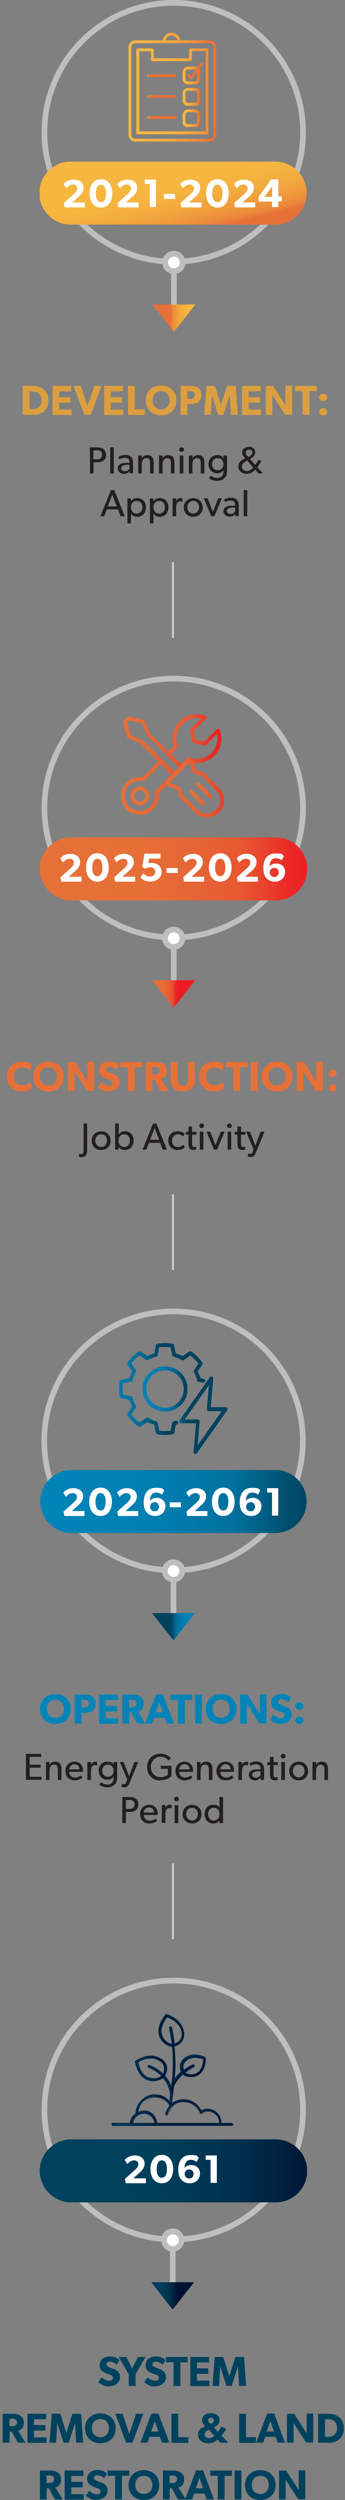 <?xml version="1.0" encoding="UTF-8"?>
<svg id="Layer_1" xmlns="http://www.w3.org/2000/svg" xmlns:xlink="http://www.w3.org/1999/xlink" version="1.1" viewBox="0 0 182.5 1321.1">
  <rect x="0" y="0" width="182.5" height="1321.1" fill="#808080" stroke="none"/>
  <!-- Generator: Adobe Illustrator 29.0.1, SVG Export Plug-In . SVG Version: 2.1.0 Build 192)  -->
  <defs>
    <style>
      .st0, .st1 {
        fill: none;
      }

      .st2 {
        fill: #db9f40;
      }

      .st3 {
        fill: url(#linear-gradient2);
      }

      .st4 {
        fill: url(#linear-gradient1);
      }

      .st5 {
        fill: url(#linear-gradient9);
      }

      .st6 {
        fill: url(#linear-gradient3);
      }

      .st7 {
        fill: url(#linear-gradient6);
      }

      .st8 {
        fill: url(#linear-gradient8);
      }

      .st9 {
        fill: url(#linear-gradient7);
      }

      .st10 {
        fill: url(#linear-gradient5);
      }

      .st11 {
        fill: url(#linear-gradient4);
      }

      .st12 {
        fill: #e67138;
      }

      .st13 {
        fill: url(#linear-gradient31);
      }

      .st14 {
        fill: url(#linear-gradient30);
      }

      .st15 {
        fill: url(#linear-gradient38);
      }

      .st16 {
        fill: url(#linear-gradient32);
      }

      .st17 {
        fill: url(#linear-gradient39);
      }

      .st18 {
        fill: url(#linear-gradient34);
      }

      .st19 {
        fill: url(#linear-gradient37);
      }

      .st20 {
        fill: url(#linear-gradient35);
      }

      .st21 {
        fill: url(#linear-gradient33);
      }

      .st22 {
        fill: url(#linear-gradient36);
      }

      .st23 {
        fill: url(#linear-gradient40);
      }

      .st24 {
        fill: url(#linear-gradient41);
      }

      .st25 {
        fill: url(#linear-gradient42);
      }

      .st26 {
        fill: url(#linear-gradient43);
      }

      .st27 {
        fill: url(#linear-gradient44);
      }

      .st28 {
        fill: url(#linear-gradient28);
      }

      .st29 {
        fill: url(#linear-gradient29);
      }

      .st30 {
        fill: url(#linear-gradient18);
      }

      .st31 {
        fill: url(#linear-gradient13);
      }

      .st32 {
        fill: url(#linear-gradient12);
      }

      .st33 {
        fill: url(#linear-gradient15);
      }

      .st34 {
        fill: url(#linear-gradient16);
      }

      .st35 {
        fill: url(#linear-gradient11);
      }

      .st36 {
        fill: url(#linear-gradient10);
      }

      .st37 {
        fill: url(#linear-gradient17);
      }

      .st38 {
        fill: url(#linear-gradient14);
      }

      .st39 {
        fill: url(#linear-gradient19);
      }

      .st40 {
        fill: url(#linear-gradient23);
      }

      .st41 {
        fill: url(#linear-gradient22);
      }

      .st42 {
        fill: url(#linear-gradient24);
      }

      .st43 {
        fill: url(#linear-gradient25);
      }

      .st44 {
        fill: url(#linear-gradient21);
      }

      .st45 {
        fill: url(#linear-gradient20);
      }

      .st46 {
        fill: url(#linear-gradient27);
      }

      .st47 {
        fill: url(#linear-gradient26);
      }

      .st48 {
        fill: #231f20;
      }

      .st49 {
        fill: url(#linear-gradient);
      }

      .st50 {
        clip-path: url(#clippath-17);
      }

      .st51 {
        clip-path: url(#clippath-19);
      }

      .st52 {
        clip-path: url(#clippath-11);
      }

      .st53 {
        clip-path: url(#clippath-16);
      }

      .st54 {
        clip-path: url(#clippath-18);
      }

      .st55 {
        clip-path: url(#clippath-10);
      }

      .st56 {
        clip-path: url(#clippath-15);
      }

      .st57 {
        clip-path: url(#clippath-13);
      }

      .st58 {
        clip-path: url(#clippath-14);
      }

      .st59 {
        clip-path: url(#clippath-12);
      }

      .st60 {
        clip-path: url(#clippath-31);
      }

      .st61 {
        clip-path: url(#clippath-32);
      }

      .st62 {
        clip-path: url(#clippath-33);
      }

      .st63 {
        clip-path: url(#clippath-34);
      }

      .st64 {
        clip-path: url(#clippath-35);
      }

      .st65 {
        clip-path: url(#clippath-39);
      }

      .st66 {
        clip-path: url(#clippath-30);
      }

      .st67 {
        clip-path: url(#clippath-36);
      }

      .st68 {
        clip-path: url(#clippath-37);
      }

      .st69 {
        clip-path: url(#clippath-38);
      }

      .st70 {
        clip-path: url(#clippath-27);
      }

      .st71 {
        clip-path: url(#clippath-29);
      }

      .st72 {
        clip-path: url(#clippath-26);
      }

      .st73 {
        clip-path: url(#clippath-28);
      }

      .st74 {
        clip-path: url(#clippath-20);
      }

      .st75 {
        clip-path: url(#clippath-21);
      }

      .st76 {
        clip-path: url(#clippath-22);
      }

      .st77 {
        clip-path: url(#clippath-23);
      }

      .st78 {
        clip-path: url(#clippath-24);
      }

      .st79 {
        clip-path: url(#clippath-25);
      }

      .st80 {
        clip-path: url(#clippath-41);
      }

      .st81 {
        clip-path: url(#clippath-42);
      }

      .st82 {
        clip-path: url(#clippath-43);
      }

      .st83 {
        clip-path: url(#clippath-44);
      }

      .st84 {
        clip-path: url(#clippath-40);
      }

      .st85 {
        fill: #bebebe;
      }

      .st86 {
        clip-path: url(#clippath-1);
      }

      .st87 {
        clip-path: url(#clippath-3);
      }

      .st88 {
        clip-path: url(#clippath-4);
      }

      .st89 {
        clip-path: url(#clippath-2);
      }

      .st90 {
        clip-path: url(#clippath-7);
      }

      .st91 {
        clip-path: url(#clippath-6);
      }

      .st92 {
        clip-path: url(#clippath-9);
      }

      .st93 {
        clip-path: url(#clippath-8);
      }

      .st94 {
        clip-path: url(#clippath-5);
      }

      .st95 {
        fill: #fff;
      }

      .st1 {
        stroke: #d1d0d0;
      }

      .st96 {
        fill: #0083b7;
      }

      .st97 {
        fill: #00425e;
      }

      .st98 {
        clip-path: url(#clippath);
      }
    </style>
    <clipPath id="clippath">
      <polygon class="st0" points="80.6 518 91.9 532.5 103.3 518 80.6 518"/>
    </clipPath>
    <linearGradient id="linear-gradient" x1="-290.5" y1="991.1" x2="-290" y2="991.1" gradientTransform="translate(6677.1 14827.8) scale(22.7 -14.4)" gradientUnits="userSpaceOnUse">
      <stop offset="0" stop-color="#e67138"/>
      <stop offset=".3" stop-color="#e66e37"/>
      <stop offset=".5" stop-color="#e66535"/>
      <stop offset=".7" stop-color="#e85731"/>
      <stop offset=".8" stop-color="#e9422d"/>
      <stop offset=".9" stop-color="#eb2826"/>
      <stop offset="1" stop-color="#ed1c24"/>
    </linearGradient>
    <clipPath id="clippath-1">
      <path class="st0" d="M37.7,442.5h108.1c9.2,0,16.7,7.5,16.7,16.7,0,9.2-7.5,16.6-16.7,16.6H37.7c-9.2,0-16.6-7.5-16.7-16.6,0-9.2,7.5-16.7,16.7-16.7Z"/>
    </clipPath>
    <linearGradient id="linear-gradient1" x1="-301.8" y1="977.2" x2="-300.9" y2="977.2" gradientTransform="translate(42713.6 33002.4) scale(141.4 -33.3)" gradientUnits="userSpaceOnUse">
      <stop offset="0" stop-color="#e67138"/>
      <stop offset=".3" stop-color="#e66e37"/>
      <stop offset=".5" stop-color="#e66535"/>
      <stop offset=".7" stop-color="#e85731"/>
      <stop offset=".8" stop-color="#e9422d"/>
      <stop offset=".9" stop-color="#eb2826"/>
      <stop offset="1" stop-color="#ed1c24"/>
    </linearGradient>
    <clipPath id="clippath-2">
      <path class="st0" d="M90.4,398.6l3.4-3.4c.3-.3.4-.7.2-1.1-2.1-5.6.8-11.9,6.4-14,1.9-.7,4-.9,6.1-.5l-5.8,5.8c-.2.2-.3.6-.3.9l1.4,5.6c0,.4.4.6.7.7l5.6,1.4c.3,0,.7,0,.9-.3l5.8-5.8c1.2,5.9-2.5,11.7-8.4,12.9-2,.4-4.1.3-6.1-.5-.4-.1-.8,0-1.1.2l-3.4,3.4-5.6-5.6ZM95.1,381.2c-3.4,3.4-4.6,8.4-3.2,13l-3.6,3.6c-.4.4-.4,1,0,1.4l7,7c.4.4,1,.4,1.4,0l3.6-3.6c6.8,2.1,14-1.6,16.2-8.4.9-2.7.8-5.7-.2-8.4-.2-.5-.8-.8-1.3-.6-.1,0-.3.1-.4.2l-6.6,6.6-4.5-1.1-1.1-4.5,6.6-6.6c.4-.4.4-1,0-1.4-.1-.1-.2-.2-.4-.2-4.7-1.7-10.1-.6-13.6,3h0Z"/>
    </clipPath>
    <linearGradient id="linear-gradient2" x1="-294.7" y1="978.7" x2="-292.8" y2="978.7" gradientTransform="translate(8931.3 28912.8) scale(30.1 -29.1)" gradientUnits="userSpaceOnUse">
      <stop offset="0" stop-color="#e67138"/>
      <stop offset=".3" stop-color="#e66e37"/>
      <stop offset=".5" stop-color="#e66535"/>
      <stop offset=".7" stop-color="#e85731"/>
      <stop offset=".8" stop-color="#e9422d"/>
      <stop offset=".9" stop-color="#eb2826"/>
      <stop offset="1" stop-color="#ed1c24"/>
    </linearGradient>
    <clipPath id="clippath-3">
      <path class="st0" d="M76.4,412.5l8.7-8.7,5.6,5.6-8.7,8.7c-.2.2-.3.6-.3.9.9,4.3-1.9,8.5-6.2,9.3-4.3.9-8.5-1.9-9.3-6.2-.9-4.3,1.9-8.5,6.2-9.3.5-.1,1-.2,1.5-.2.5,0,1,0,1.6.2,0,0,.1,0,.2,0,.3,0,.5-.1.7-.3M84.5,401.7l-9.1,9.1c-5.4-.8-10.5,3-11.3,8.4-.8,5.4,3,10.5,8.4,11.3,5.4.8,10.5-3,11.3-8.4.1-.9.1-1.9,0-2.8l9.1-9.1c.4-.4.4-1,0-1.4l-7-7c-.4-.4-1-.4-1.4,0h0Z"/>
    </clipPath>
    <linearGradient id="linear-gradient3" x1="-294.4" y1="978.7" x2="-292.5" y2="978.7" gradientTransform="translate(8621 28936.7) scale(29.1 -29.1)" gradientUnits="userSpaceOnUse">
      <stop offset="0" stop-color="#e67138"/>
      <stop offset=".3" stop-color="#e66e37"/>
      <stop offset=".5" stop-color="#e66535"/>
      <stop offset=".7" stop-color="#e85731"/>
      <stop offset=".8" stop-color="#e9422d"/>
      <stop offset=".9" stop-color="#eb2826"/>
      <stop offset="1" stop-color="#ed1c24"/>
    </linearGradient>
    <clipPath id="clippath-4">
      <path class="st0" d="M71.9,422.7c-1.2-1.2-1.2-3,0-4.2s3-1.2,4.2,0,1.2,3,0,4.2c-.6.6-1.3.9-2.1.9-.8,0-1.5-.3-2.1-.9M70.5,417.1c-1.9,1.9-1.9,5.1,0,7,1.9,1.9,5.1,1.9,7,0,1.9-1.9,1.9-5.1,0-7-.9-.9-2.2-1.5-3.5-1.5-1.3,0-2.6.5-3.5,1.5Z"/>
    </clipPath>
    <linearGradient id="linear-gradient4" x1="-274.3" y1="1002.2" x2="-272.3" y2="1002.2" gradientTransform="translate(2789.5 10388.4) scale(9.9 -9.9)" gradientUnits="userSpaceOnUse">
      <stop offset="0" stop-color="#e67138"/>
      <stop offset=".3" stop-color="#e66e37"/>
      <stop offset=".5" stop-color="#e66535"/>
      <stop offset=".7" stop-color="#e85731"/>
      <stop offset=".8" stop-color="#e9422d"/>
      <stop offset=".9" stop-color="#eb2826"/>
      <stop offset="1" stop-color="#ed1c24"/>
    </linearGradient>
    <clipPath id="clippath-5">
      <path class="st0" d="M75.5,391.3c0,0-.2-.2-.3-.2l-6.2-2.7-1.6-6.6,1.1-1.1,6.6,1.6,2.7,6.2c0,.1.1.2.2.3l16.7,16.7-2.4,2.4-16.7-16.7ZM67.4,378.9l-1.9,1.9c-.2.2-.3.6-.3.9l1.9,7.6c0,.3.3.6.6.7l6.5,2.8,17.3,17.3c.4.4,1,.4,1.4,0l3.8-3.8c.4-.4.4-1,0-1.4,0,0,0,0,0,0l-17.3-17.3-2.8-6.5c-.1-.3-.4-.5-.7-.6l-7.6-1.9c-.3,0-.7,0-1,.3h0Z"/>
    </clipPath>
    <linearGradient id="linear-gradient5" x1="-295.3" y1="977.7" x2="-293.4" y2="977.7" gradientTransform="translate(9470.3 31469.7) scale(31.9 -31.8)" gradientUnits="userSpaceOnUse">
      <stop offset="0" stop-color="#e67138"/>
      <stop offset=".3" stop-color="#e66e37"/>
      <stop offset=".5" stop-color="#e66535"/>
      <stop offset=".7" stop-color="#e85731"/>
      <stop offset=".8" stop-color="#e9422d"/>
      <stop offset=".9" stop-color="#eb2826"/>
      <stop offset="1" stop-color="#ed1c24"/>
    </linearGradient>
    <clipPath id="clippath-6">
      <path class="st0" d="M104.4,427.8l-8.1-8.1c-.1-3.3-2-5.2-5.3-5.3l-1.1-1.1,10-10,1.1,1.1c.1,3.3,2,5.2,5.3,5.3l8.1,8.1c2.8,2.8,2.8,7.2,0,10s-7.2,2.8-10,0M99.1,401.1l-11.4,11.4c-.4.4-.4,1,0,1.4l2.1,2.1c.2.2.4.3.7.3,2.6,0,3.8,1.2,3.8,3.8,0,.3.1.5.3.7l8.4,8.4c3.5,3.6,9.2,3.6,12.8.1,3.6-3.5,3.6-9.2.1-12.8,0,0,0,0-.1-.1l-8.4-8.4c-.2-.2-.4-.3-.7-.3-1,0-2.1-.2-2.9-.9-.7-.8-1-1.8-.9-2.9,0-.3-.1-.5-.3-.7l-2.1-2.1c-.4-.4-1-.4-1.4,0h0Z"/>
    </clipPath>
    <linearGradient id="linear-gradient6" x1="-295" y1="977.9" x2="-293.1" y2="977.9" gradientTransform="translate(9243.8 30753.1) scale(31.1 -31)" gradientUnits="userSpaceOnUse">
      <stop offset="0" stop-color="#e67138"/>
      <stop offset=".3" stop-color="#e66e37"/>
      <stop offset=".5" stop-color="#e66535"/>
      <stop offset=".7" stop-color="#e85731"/>
      <stop offset=".8" stop-color="#e9422d"/>
      <stop offset=".9" stop-color="#eb2826"/>
      <stop offset="1" stop-color="#ed1c24"/>
    </linearGradient>
    <clipPath id="clippath-7">
      <path class="st0" d="M100.3,417.5c-.4.4-.4,1,0,1.4l6.5,6.5c.4.4,1,.4,1.4,0h0c.4-.4.4-1,0-1.4,0,0,0,0,0,0l-6.5-6.5c-.2-.2-.4-.3-.7-.3-.3,0-.5,0-.7.3h0Z"/>
    </clipPath>
    <linearGradient id="linear-gradient7" x1="-269.1" y1="1008.3" x2="-267.2" y2="1008.3" gradientTransform="translate(2385.1 8984.9) scale(8.5 -8.5)" gradientUnits="userSpaceOnUse">
      <stop offset="0" stop-color="#e67138"/>
      <stop offset=".3" stop-color="#e66e37"/>
      <stop offset=".5" stop-color="#e66535"/>
      <stop offset=".7" stop-color="#e85731"/>
      <stop offset=".8" stop-color="#e9422d"/>
      <stop offset=".9" stop-color="#eb2826"/>
      <stop offset="1" stop-color="#ed1c24"/>
    </linearGradient>
    <clipPath id="clippath-8">
      <path class="st0" d="M104.1,413.7c-.4.4-.4,1,0,1.4,0,0,0,0,0,0l6.5,6.5c.4.4,1,.4,1.4,0h0c.4-.4.4-1,0-1.4l-6.5-6.5c-.2-.2-.4-.3-.7-.3-.3,0-.5.1-.7.3h0Z"/>
    </clipPath>
    <linearGradient id="linear-gradient8" x1="-269.1" y1="1008.3" x2="-267.2" y2="1008.2" gradientTransform="translate(2388 8990.8) scale(8.5 -8.5)" gradientUnits="userSpaceOnUse">
      <stop offset="0" stop-color="#e67138"/>
      <stop offset=".3" stop-color="#e66e37"/>
      <stop offset=".5" stop-color="#e66535"/>
      <stop offset=".7" stop-color="#e85731"/>
      <stop offset=".8" stop-color="#e9422d"/>
      <stop offset=".9" stop-color="#eb2826"/>
      <stop offset="1" stop-color="#ed1c24"/>
    </linearGradient>
    <clipPath id="clippath-9">
      <polygon class="st0" points="80 1206 91.3 1220.4 102.7 1206 80 1206"/>
    </clipPath>
    <linearGradient id="linear-gradient9" x1="-290.6" y1="991.1" x2="-290" y2="991.1" gradientTransform="translate(6676.5 15513.9) scale(22.7 -14.4)" gradientUnits="userSpaceOnUse">
      <stop offset="0" stop-color="#00425e"/>
      <stop offset=".4" stop-color="#003f5b"/>
      <stop offset=".6" stop-color="#003653"/>
      <stop offset=".8" stop-color="#002846"/>
      <stop offset="1" stop-color="#001434"/>
      <stop offset="1" stop-color="#001232"/>
    </linearGradient>
    <clipPath id="clippath-10">
      <path class="st0" d="M37.7,1130.5h108.1c9.2,0,16.7,7.5,16.7,16.7,0,9.2-7.5,16.6-16.7,16.6H37.7c-9.2,0-16.6-7.5-16.7-16.6,0-9.2,7.5-16.7,16.7-16.7Z"/>
    </clipPath>
    <linearGradient id="linear-gradient10" x1="-301.9" y1="977.2" x2="-300.9" y2="977.2" gradientTransform="translate(42713.8 33690.4) scale(141.4 -33.3)" gradientUnits="userSpaceOnUse">
      <stop offset="0" stop-color="#00425e"/>
      <stop offset=".4" stop-color="#003f5b"/>
      <stop offset=".6" stop-color="#003653"/>
      <stop offset=".8" stop-color="#002846"/>
      <stop offset="1" stop-color="#001434"/>
      <stop offset="1" stop-color="#001232"/>
    </linearGradient>
    <clipPath id="clippath-11">
      <path class="st0" d="M89.8,1112.8h.1,0c0,0,0,0,0,0M89.8,1112.6l-.3.2.3.2c0,0,.1,0,.2,0h.2v-.3c0,0,0-.2-.1-.3l-.2-.3v.3Z"/>
    </clipPath>
    <linearGradient id="linear-gradient11" x1="-1335.5" y1="1426.9" x2="-1334.2" y2="1426.9" gradientTransform="translate(15.4 2212.8) scale(.8 -.8)" gradientUnits="userSpaceOnUse">
      <stop offset="0" stop-color="#00425e"/>
      <stop offset=".4" stop-color="#003f5b"/>
      <stop offset=".6" stop-color="#003653"/>
      <stop offset=".8" stop-color="#002846"/>
      <stop offset="1" stop-color="#001434"/>
      <stop offset="1" stop-color="#001232"/>
    </linearGradient>
    <clipPath id="clippath-12">
      <path class="st0" d="M76.1,1116.7c3,0,5.6,2.3,5.9,5.3h-11.8c.3-3,2.8-5.3,5.9-5.3M90,1112.8s0,0,0,0c0,0,0,0,0,0,0,0,0,0,0,0M82.2,1108.1c3,0,5.8,1.5,7.5,4h0c0,.3,0,.5.3.6-1.1,1.2-1.9,2.6-2.4,4.2,0,.3,0,.6.4.7,0,0,.1,0,.2,0,.3,0,.5-.2.5-.4,1.3-4.8,6.3-7.6,11.1-6.2,2.7.8,4.9,2.8,6,5.4,0,0,0,0,0,0,0,0,0,.2.2.2,0,0,0,0,0,0,0,0,.2,0,.3,0,0,0,.1,0,.2,0,0,0,.1,0,.2,0,2.7-1.8,6.4-1.2,8.2,1.5.7,1,1,2.2,1,3.4,0,.2,0,.3.2.4h-33c-.3-3.6-3.4-6.5-7-6.5-1,0-2,.2-2.9.6.5-4.6,4.3-8,8.9-8M78.4,1097.9c-3.9-1.5-5.2-6.8-5.5-8.2,1.3-.8,6.6-3.7,11.2-1,1.4.7,2.4,1.9,2.8,3.4.3,1.4,0,2.8-.6,4-2.1-2-4.6-3.7-7.3-4.7-.3-.1-.6,0-.7.3,0,0,0,0,0,0-.1.3,0,.6.3.7,0,0,0,0,0,0,2.6,1,5,2.6,7,4.5-2.1,1.5-4.7,1.8-7.1.9M96.8,1091.9c.1-1.2.8-2.4,1.8-3.1,3.3-2.7,7.9-1.2,9.2-.7,0,1.3-.5,5.7-3.5,7.4-2,1.1-4.4,1.1-6.3,0,0,0-.1-.2-.2-.3,1.4-1.2,3-2.2,4.7-3,.3-.1.4-.5.3-.8-.1-.3-.5-.4-.8-.3-1.7.8-3.3,1.8-4.8,3-.3-.7-.5-1.5-.4-2.2M85.5,1075.4c-1.4-3.9,1.8-8.4,2.7-9.5,1.5.5,7.1,2.7,7.9,7.9.3,1.5,0,3-.8,4.3-.8,1-1.9,1.7-3.2,2.1-.3-2.6-.7-5.3-1.2-7.9v-.8c-.2-.3-.5-.5-.8-.4-.3,0-.5.3-.4.6,0,0,0,0,0,0v.8c.7,2.6,1.1,5.2,1.4,7.8-2.6-.5-4.7-2.4-5.6-4.9M87.6,1064.8c-.9,1.1-1.6,2.2-2.2,3.5-1.3,2.7-1.7,5.3-.9,7.5,1,3,3.6,5.2,6.8,5.7.6,6.1.6,12.2-.1,18.2l-.3,2.5c0,.2-.2.4-.2.6-.2-.7-.5-1.3-.8-1.9-.7-1.4-1.6-2.7-2.7-3.9.9-1.6,1.2-3.4.9-5.2-.5-1.8-1.7-3.3-3.3-4.1-2.6-1.5-5.8-1.7-8.6-.7-1.5.4-2.8,1.1-4.1,1.9-.2.1-.3.3-.2.6.3,1.4.7,2.7,1.2,4,1.2,2.8,3,4.7,5.1,5.5,1,.4,2.1.6,3.1.6,1.9,0,3.7-.6,5.1-1.7,2.2,2.5,3.6,5.6,4,9h0s-.4,3.7-.4,3.7c-3.6-4.2-10-4.7-14.3-1.1-2.2,1.9-3.4,4.5-3.5,7.4h0c-1.7,1.2-2.8,3.1-3,5.2h-9.3c-.3,0-.6.3-.6.6h0c0,.3.2.6.5.6,0,0,0,0,0,0h62.8c.3,0,.6-.3.6-.6h0c0-.3-.3-.6-.6-.6h-5.8c.1-.1.2-.3.2-.4,0-3.9-3.1-7-7-7-1.2,0-2.4.3-3.5.9-2.3-5.1-8.3-7.3-13.3-5-.8.4-1.6.9-2.3,1.5,0,0,0,0,0,0h0c0,0,.6-5.2.6-5.2l.5-4.3c1.2-2.5,2.9-4.8,5-6.6,0,.1.2.2.3.4,0,0,0,0,0,0,1.2.8,2.6,1.2,4,1.2,1.3,0,2.5-.3,3.6-1,4-2.3,4-8.5,4-8.7,0-.2-.1-.4-.3-.5-1.2-.5-2.4-.9-3.7-1.1-2.5-.5-5.1.2-7.1,1.7-1.3.9-2.1,2.3-2.2,3.9,0,1.1.2,2.1.7,3-1.5,1.3-2.9,2.9-4,4.6.7-6,.7-12.1,0-18.1,1.6-.4,3-1.3,4-2.6,1-1.5,1.4-3.4,1-5.2-.6-3-2.4-5.5-5-7-1.3-.8-2.7-1.5-4.1-1.9,0,0,0,0-.1,0-.2,0-.3,0-.4.2h0Z"/>
    </clipPath>
    <linearGradient id="linear-gradient12" x1="-299.2" y1="972.6" x2="-298.7" y2="972.6" gradientTransform="translate(19200.9 58026.8) scale(64 -58.5)" gradientUnits="userSpaceOnUse">
      <stop offset="0" stop-color="#00425e"/>
      <stop offset=".4" stop-color="#003f5b"/>
      <stop offset=".6" stop-color="#003653"/>
      <stop offset=".8" stop-color="#002846"/>
      <stop offset="1" stop-color="#001434"/>
      <stop offset="1" stop-color="#001232"/>
    </linearGradient>
    <clipPath id="clippath-13">
      <path class="st0" d="M76.1,1117c2.8,0,5.2,2.1,5.6,4.8h-11.2c.4-2.8,2.8-4.8,5.6-4.8M70,1122v.3s12.3,0,12.3,0v-.3c-.4-3.1-3-5.5-6.2-5.6-3.2,0-5.8,2.4-6.1,5.6M78.5,1097.7c-3.6-1.3-5-6.1-5.3-7.9,1.6-1,6.6-3.4,10.8-.9,1.3.7,2.3,1.8,2.7,3.2.2,1.2,0,2.4-.4,3.6-2.1-1.9-4.5-3.5-7.2-4.5-.2,0-.4,0-.6,0-.2,0-.4.2-.4.4,0,.2,0,.4,0,.6,0,.2.2.4.5.5,2.5,1,4.8,2.4,6.7,4.3-1.2.8-2.6,1.2-4,1.2-.9,0-1.8-.2-2.6-.5M72.7,1089.5h-.2c0,0,0,.3,0,.3.3,1.6,1.8,6.9,5.7,8.4,2.4,1,5.2.6,7.3-.9l.2-.2-.2-.2c-2-2-4.4-3.6-7.1-4.6,0,0-.1,0-.2-.2,0,0,0-.2,0-.2,0,0,0-.1.2-.2,0,0,.2,0,.2,0,2.7,1.1,5.2,2.7,7.3,4.7l.2.2.2-.3c.7-1.3.9-2.8.6-4.2-.4-1.5-1.5-2.8-2.9-3.5-1.3-.8-2.8-1.2-4.4-1.2-2.5,0-4.9.8-7.1,2.1M97,1091.9c.1-1.2.8-2.2,1.7-2.9,3.1-2.6,7.6-1.2,8.8-.7-.1,1.5-.6,5.5-3.3,7-1.9,1.1-4.2,1.1-6,0h0c1.4-1.2,2.9-2.1,4.4-2.9.4-.2.6-.7.4-1.1-.2-.4-.7-.6-1.1-.4-1.6.8-3.1,1.7-4.6,2.8-.2-.6-.3-1.2-.3-1.8M98.4,1088.6h0c-1.1.8-1.7,2-1.9,3.3,0,.8.1,1.6.5,2.3v.3c.1,0,.4-.2.4-.2,1.5-1.2,3-2.2,4.7-3,.2,0,.3,0,.4.2,0,.2,0,.4-.2.4,0,0,0,0,0,0-1.7.8-3.3,1.8-4.7,3h-.2c0,.1.1.3.1.3,0,.1.1.2.2.3h0c1,.7,2.2,1,3.4,1,1.1,0,2.2-.3,3.2-.9,3-1.7,3.5-6.2,3.6-7.6v-.2s-.2,0-.2,0c-1.5-.6-3-.9-4.6-.9-1.8,0-3.5.5-4.9,1.6M85.8,1075.3c-1.3-3.6,1.5-7.8,2.6-9.2,1.8.6,6.8,2.8,7.6,7.7.3,1.4,0,2.9-.8,4.1-.7.9-1.7,1.5-2.8,1.9-.3-2.5-.7-5.1-1.2-7.6l-.2-.8c-.1-.4-.5-.7-1-.6-.2,0-.4.2-.5.4-.1.2-.1.4,0,.6v.8c.6,2.4,1,4.9,1.3,7.4-2.4-.6-4.3-2.3-5-4.7M88,1065.7c-1,1.3-4.2,5.8-2.8,9.8.9,2.6,3.1,4.5,5.8,5.1h.3c0,0,0-.3,0-.3-.3-2.7-.7-5.3-1.2-7.8l-.2-.8c0,0,0-.2,0-.2,0,0,.1-.1.2-.1.2,0,.3,0,.4.2v.8c.7,2.6,1.1,5.3,1.4,7.9v.3s.3,0,.3,0c1.3-.4,2.5-1.1,3.3-2.2.9-1.3,1.2-2.9.8-4.5-.9-5.3-6.4-7.6-8.1-8.1h-.2c0,0-.1,0-.1,0ZM82.2,1108.4c2.9,0,5.6,1.4,7.2,3.8,0,.2,0,.4.2.6h0s0,0,0,0c-1,1.2-1.8,2.6-2.2,4.1-.1.4.2.9.6,1,0,0,.1,0,.2,0,.4,0,.7-.2.8-.6.4-1.5,1.2-2.8,2.4-3.9,1.6-1.6,3.8-2.5,6.1-2.5,3.6,0,6.8,2.2,8.2,5.6h0c0,.2.1.3.2.4,0,0,0,0,.2.1.2.1.5.1.7,0,0,0,.1,0,.2-.1,2.6-1.8,6.1-1.1,7.9,1.5.6.9,1,2.1,1,3.2,0,0,0,.1,0,.2h-32.3c-.4-3.7-3.5-6.4-7.2-6.5-.9,0-1.7.1-2.5.5.6-4.3,4.3-7.4,8.6-7.4M90.8,1102.9c0-.2.2-.4.2-.6l.3-2.6c.7-6.1.7-12.2.1-18.2v-.2s-.2,0-.2,0c-3-.5-5.6-2.6-6.6-5.5-.7-2.1-.4-4.6.9-7.3.6-1.2,1.3-2.4,2.2-3.4,0,0,.2-.1.3-.1,1.4.4,2.8,1.1,4,1.9,2.5,1.5,4.3,4,4.9,6.9.4,1.7,0,3.5-1,5-1,1.2-2.3,2.1-3.8,2.5h-.2c0,0,0,.3,0,.3.6,6,.6,12.1,0,18.1v1.1c-.1,0,.5-.9.5-.9,1.1-1.7,2.4-3.2,4-4.5h.1c0-.1,0-.3,0-.3-.5-.9-.7-1.9-.6-2.9.2-1.5.9-2.8,2.1-3.7,2-1.5,4.5-2.1,6.9-1.7,1.2.2,2.4.5,3.6,1,.1,0,.2.2.2.3,0,.3,0,6.3-3.9,8.5-1.1.6-2.3.9-3.5,1-1.4,0-2.7-.4-3.8-1.1h0c0,0-.1-.2-.2-.4l-.2-.2-.2.2c-2.2,1.8-3.9,4.1-5.1,6.7l-1.1,9.4-.2,1.7.7-1.5h0c4.2-3.5,10.4-3,13.9,1.2.6.7,1.1,1.5,1.4,2.3v.2c.1,0,.4-.1.4-.1,1-.6,2.2-.9,3.3-.9,3.7,0,6.8,3,6.8,6.8,0,0,0,.2,0,.2l-.2.2-.3-.2c0,0,0-.1,0-.2,0-3.4-2.8-6.1-6.2-6.2-1.2,0-2.5.4-3.5,1.1,0,0,0,0,0,0,0,0-.2,0-.2,0h0c0,0,0-.1,0-.1h0c-1.4-3.6-4.8-6-8.6-6-2.4,0-4.7.9-6.4,2.6-1.2,1.1-2,2.6-2.5,4.1,0,.1-.2.2-.3.2,0,0,0,0,0,0-.2,0-.3-.2-.2-.4.4-1.5,1.2-2.8,2.2-4h.2v-.3h0c0,0-.1-.1-.1-.1,0,0,0,0,0-.1l-.2-.3h0s0,0,0,0h0c0-.1,0-.2,0-.2-2.8-4.3-8.6-5.4-12.8-2.6-2.3,1.5-3.8,4-4.1,6.7v.4s.4-.2.4-.2c.9-.4,1.8-.6,2.7-.6,3.5,0,6.5,2.7,6.8,6.2v.2h39.8c.2,0,.3.1.3.3,0,.2-.1.3-.3.3h-62.8c-.2,0-.3-.1-.3-.3,0,0,0,0,0,0,0-.2.1-.3.3-.3h9.5v-.2c.2-2,1.2-3.9,2.9-5h0v-.2c.2-5.5,4.7-9.7,10.1-9.6,2.8,0,5.4,1.3,7.2,3.4l.4.4.5-4.3h0c-.4-3.4-1.8-6.6-4.1-9.2l-.2-.2h-.2c-1.4,1.2-3.2,1.8-5,1.8-1,0-2.1-.2-3-.6-2.1-.8-3.8-2.6-5-5.4-.5-1.2-1-2.6-1.2-3.9,0-.1,0-.3.2-.3,1.2-.8,2.6-1.4,4-1.9,2.8-1,5.8-.7,8.4.7,1.6.8,2.7,2.3,3.2,4,.3,1.7,0,3.5-.8,5v.2c0,0,0,.1,0,.1,1,1.2,1.9,2.5,2.6,3.9.3.6.6,1.2.8,1.9l.2.7.2-.7ZM87.4,1064.7c-.9,1.1-1.7,2.3-2.3,3.5-1.4,2.8-1.7,5.5-.9,7.7,1,3,3.6,5.3,6.8,5.8.6,6,.5,12-.1,18l-.3,2.5c-.2-.4-.4-.9-.6-1.3-.7-1.4-1.6-2.7-2.6-3.8.9-1.6,1.1-3.4.8-5.2-.5-1.8-1.7-3.4-3.4-4.3-2.7-1.5-5.9-1.8-8.8-.7-1.5.4-2.9,1.1-4.2,1.9-.3.2-.4.5-.4.8.3,1.4.7,2.7,1.2,4,1.3,2.9,3.1,4.8,5.3,5.6,1,.4,2.1.6,3.2.6,1.8,0,3.6-.6,5.1-1.6,2.1,2.4,3.4,5.4,3.8,8.6l-.4,3.1c-4-4.1-10.5-4.3-14.7-.3-1.9,1.9-3.1,4.4-3.2,7.1-1.7,1.2-2.8,3-3,5.1h-9c-.5,0-.8.4-.8.8,0,.4.4.8.8.8,0,0,0,0,0,0h62.8c.5,0,.8-.4.8-.8,0-.4-.4-.8-.8-.8h-5.4c0,0,0-.1,0-.2,0-4-3.2-7.3-7.3-7.3-1.2,0-2.3.3-3.4.8-2.5-5.1-8.7-7.3-13.8-4.8-.6.3-1.2.6-1.7,1l1-8.8c1.1-2.4,2.7-4.6,4.7-6.3,0,0,0,0,0,.1,0,0,0,.1.2.1,1.2.8,2.7,1.2,4.1,1.2,1.3,0,2.6-.4,3.8-1,4.1-2.3,4.2-8.7,4.2-8.9,0-.3-.2-.6-.5-.8-1.2-.5-2.4-.9-3.7-1.1-2.6-.5-5.2.2-7.3,1.8-1.3,1-2.1,2.4-2.3,4.1,0,1,.1,2.1.6,3-1.3,1.1-2.4,2.3-3.4,3.7.5-5.7.5-11.3,0-17,1.5-.4,2.9-1.3,3.9-2.6,1.1-1.6,1.5-3.5,1.1-5.4-.6-3-2.5-5.6-5.1-7.2-1.3-.8-2.7-1.5-4.2-2,0,0-.1,0-.2,0-.2,0-.5,0-.6.3h0Z"/>
    </clipPath>
    <linearGradient id="linear-gradient13" x1="-315.6" y1="972.5" x2="-315.6" y2="972.5" gradientTransform="translate(19353 58509.1) scale(64.5 -59)" gradientUnits="userSpaceOnUse">
      <stop offset="0" stop-color="#00425e"/>
      <stop offset=".4" stop-color="#003f5b"/>
      <stop offset=".6" stop-color="#003653"/>
      <stop offset=".8" stop-color="#002846"/>
      <stop offset="1" stop-color="#001434"/>
      <stop offset="1" stop-color="#001232"/>
    </linearGradient>
    <clipPath id="clippath-14">
      <path class="st0" d="M89.8,1112.8h.1,0c0,0,0,0,0,0M89.8,1112.6l-.3.2.3.2c0,0,.1,0,.2,0h.2v-.3c0,0,0-.2-.1-.3l-.2-.3v.3Z"/>
    </clipPath>
    <linearGradient id="linear-gradient14" x1="-1335.5" y1="1426.9" x2="-1334.2" y2="1426.9" gradientTransform="translate(15.4 2212.8) scale(.8 -.8)" gradientUnits="userSpaceOnUse">
      <stop offset="0" stop-color="#00425e"/>
      <stop offset=".4" stop-color="#003f5b"/>
      <stop offset=".6" stop-color="#003653"/>
      <stop offset=".8" stop-color="#002846"/>
      <stop offset="1" stop-color="#001434"/>
      <stop offset="1" stop-color="#001232"/>
    </linearGradient>
    <clipPath id="clippath-15">
      <polygon class="st0" points="90.4 1113.6 91 1112.2 91.5 1112.2 90.7 1111.3 90.4 1113.6"/>
    </clipPath>
    <linearGradient id="linear-gradient15" x1="-1016.1" y1="1125.2" x2="-1015.2" y2="1125.2" gradientTransform="translate(119.6 3629.5) scale(1.1 -2.2)" gradientUnits="userSpaceOnUse">
      <stop offset="0" stop-color="#00425e"/>
      <stop offset=".4" stop-color="#003f5b"/>
      <stop offset=".6" stop-color="#003653"/>
      <stop offset=".8" stop-color="#002846"/>
      <stop offset="1" stop-color="#001434"/>
      <stop offset="1" stop-color="#001232"/>
    </linearGradient>
    <clipPath id="clippath-16">
      <path class="st0" d="M90,1112.8s0,0,0,0c0,0,0,0,0,0,0,0,0,0,0,0Z"/>
    </clipPath>
    <linearGradient id="linear-gradient16" x1="3804.1" y1="5829.5" x2="3805.1" y2="5829.5" gradientTransform="translate(-191.5 1538.3) scale(0 0)" gradientUnits="userSpaceOnUse">
      <stop offset="0" stop-color="#00425e"/>
      <stop offset=".4" stop-color="#003f5b"/>
      <stop offset=".6" stop-color="#003653"/>
      <stop offset=".8" stop-color="#002846"/>
      <stop offset="1" stop-color="#001434"/>
      <stop offset="1" stop-color="#001232"/>
    </linearGradient>
    <clipPath id="clippath-17">
      <path class="st0" d="M106.5,1116.8s0,0,.1,0c0,0,0,0,0,0,0,0-.1,0-.2,0Z"/>
    </clipPath>
    <linearGradient id="linear-gradient17" x1="1584.2" y1="5094.4" x2="1585.2" y2="5094.4" gradientTransform="translate(-148.5 1554.9) scale(.2 0)" gradientUnits="userSpaceOnUse">
      <stop offset="0" stop-color="#00425e"/>
      <stop offset=".4" stop-color="#003f5b"/>
      <stop offset=".6" stop-color="#003653"/>
      <stop offset=".8" stop-color="#002846"/>
      <stop offset="1" stop-color="#001434"/>
      <stop offset="1" stop-color="#001232"/>
    </linearGradient>
    <clipPath id="clippath-18">
      <path class="st0" d="M106.6,1116.5h0s0,0,0,0c0,0,0,0,0,0l.2.5c0,0,.1,0,.2,0h.1c0-.1-.1-.2-.1-.2h0v-.3h0Z"/>
    </clipPath>
    <linearGradient id="linear-gradient18" x1="-2046.6" y1="1607.3" x2="-2044.4" y2="1607.3" gradientTransform="translate(-58.7 2007.2) scale(.5 -.6)" gradientUnits="userSpaceOnUse">
      <stop offset="0" stop-color="#00425e"/>
      <stop offset=".4" stop-color="#003f5b"/>
      <stop offset=".6" stop-color="#003653"/>
      <stop offset=".8" stop-color="#002846"/>
      <stop offset="1" stop-color="#001434"/>
      <stop offset="1" stop-color="#001232"/>
    </linearGradient>
    <clipPath id="clippath-19">
      <path class="st0" d="M90,1112.8s0,0,0,0c0,0,0,0,0,0,0,0,0,0,0,0Z"/>
    </clipPath>
    <linearGradient id="linear-gradient19" x1="3804.1" y1="5829.5" x2="3805.1" y2="5829.5" gradientTransform="translate(-191.5 1538.3) scale(0 0)" gradientUnits="userSpaceOnUse">
      <stop offset="0" stop-color="#00425e"/>
      <stop offset=".4" stop-color="#003f5b"/>
      <stop offset=".6" stop-color="#003653"/>
      <stop offset=".8" stop-color="#002846"/>
      <stop offset="1" stop-color="#001434"/>
      <stop offset="1" stop-color="#001232"/>
    </linearGradient>
    <clipPath id="clippath-20">
      <path class="st0" d="M90.9,1112s0,0,0,0c0,0,0,0,0,0h0Z"/>
    </clipPath>
    <linearGradient id="linear-gradient20" x1="5900.1" y1="5094.4" x2="5901.1" y2="5094.4" gradientTransform="translate(-198.2 1550) scale(0 0)" gradientUnits="userSpaceOnUse">
      <stop offset="0" stop-color="#00425e"/>
      <stop offset=".4" stop-color="#003f5b"/>
      <stop offset=".6" stop-color="#003653"/>
      <stop offset=".8" stop-color="#002846"/>
      <stop offset="1" stop-color="#001434"/>
      <stop offset="1" stop-color="#001232"/>
    </linearGradient>
    <clipPath id="clippath-21">
      <path class="st0" d="M69.2,71.1V24.9c0-1.3,1.1-2.4,2.4-2.4h39.2c1.3,0,2.4,1.1,2.4,2.4v46.3c0,1.3-1.1,2.4-2.4,2.4h-39.2c-1.3,0-2.4-1.1-2.4-2.4M90.7,18.5c1.7,0,3.2,1.3,3.5,3h-6.9c.2-1.7,1.7-3,3.5-3M86.2,21.5h-14.6c-1.9,0-3.4,1.5-3.4,3.4v46.3c0,1.9,1.5,3.4,3.4,3.4h39.2c1.9,0,3.4-1.5,3.4-3.4V24.9c0-1.9-1.5-3.4-3.4-3.4h-15.7c-.3-2.5-2.5-4.2-4.9-4-2.1.2-3.8,1.9-4,4h0Z"/>
    </clipPath>
    <linearGradient id="linear-gradient21" x1="-297.4" y1="972.7" x2="-296.4" y2="972.7" gradientTransform="translate(13713 55492.5) scale(45.9 -57)" gradientUnits="userSpaceOnUse">
      <stop offset="0" stop-color="#f6b740"/>
      <stop offset=".3" stop-color="#f5b43f"/>
      <stop offset=".5" stop-color="#f3ab3e"/>
      <stop offset=".7" stop-color="#f09d3d"/>
      <stop offset=".9" stop-color="#eb893a"/>
      <stop offset="1" stop-color="#e67138"/>
    </linearGradient>
    <clipPath id="clippath-22">
      <path class="st0" d="M69.5,71.1V24.9c0-1.2.9-2.1,2.1-2.1h39.2c1.2,0,2.1.9,2.1,2.1v46.3c0,1.2-.9,2.1-2.1,2.1h-39.2c-1.2,0-2.1-.9-2.1-2.1M71.6,22.3c-1.4,0-2.6,1.2-2.6,2.6v46.3c0,1.4,1.2,2.6,2.6,2.6h39.2c1.4,0,2.6-1.2,2.6-2.6V24.9c0-1.4-1.2-2.6-2.6-2.6h-39.2ZM90.7,18.8c1.5,0,2.8,1,3.2,2.5h-6.3c.3-1.5,1.6-2.5,3.2-2.5M87,21.5v.3s7.4,0,7.4,0v-.3c-.3-2-2.2-3.5-4.3-3.2-1.7.2-3,1.5-3.2,3.2M68.5,71.1V24.9c0-1.7,1.4-3.1,3.1-3.1h14.8v-.2c.3-2.3,2.3-4,4.7-3.8,2,.2,3.6,1.8,3.8,3.8v.2h15.9c1.7,0,3.1,1.4,3.1,3.1v46.3c0,1.7-1.4,3.1-3.1,3.1h-39.2c-1.7,0-3.1-1.4-3.1-3.1M86,21.3h-14.4c-2,0-3.6,1.6-3.6,3.6v46.3c0,2,1.6,3.6,3.6,3.6h39.2c2,0,3.6-1.6,3.6-3.6V24.9c0-2-1.6-3.6-3.6-3.6h-15.4c-.4-2.6-2.8-4.4-5.4-4-2,.3-3.6,1.9-4,4Z"/>
    </clipPath>
    <linearGradient id="linear-gradient22" x1="-297.4" y1="972.7" x2="-296.4" y2="972.7" gradientTransform="translate(13865 55974.8) scale(46.4 -57.5)" gradientUnits="userSpaceOnUse">
      <stop offset="0" stop-color="#f6b740"/>
      <stop offset=".3" stop-color="#f5b43f"/>
      <stop offset=".5" stop-color="#f3ab3e"/>
      <stop offset=".7" stop-color="#f09d3d"/>
      <stop offset=".9" stop-color="#eb893a"/>
      <stop offset="1" stop-color="#e67138"/>
    </linearGradient>
    <clipPath id="clippath-23">
      <path class="st0" d="M100.8,32c.3,0,.5-.2.5-.5v-4.7h7.7v42.9h-35.6V26.8h6.7v4.7c0,.3.2.5.5.5h20.2ZM100.8,25.8c-.3,0-.5.2-.5.5v4.7h-19.2v-4.7c0-.3-.2-.5-.5-.5h-7.7c-.3,0-.5.2-.5.5v43.9c0,.3.2.5.5.5h36.6c.3,0,.5-.2.5-.5V26.3c0-.3-.2-.5-.5-.5h-8.7Z"/>
    </clipPath>
    <linearGradient id="linear-gradient23" x1="-295.9" y1="974.4" x2="-294.9" y2="974.4" gradientTransform="translate(11204 43819.4) scale(37.6 -44.9)" gradientUnits="userSpaceOnUse">
      <stop offset="0" stop-color="#f6b740"/>
      <stop offset=".3" stop-color="#f5b43f"/>
      <stop offset=".5" stop-color="#f3ab3e"/>
      <stop offset=".7" stop-color="#f09d3d"/>
      <stop offset=".9" stop-color="#eb893a"/>
      <stop offset="1" stop-color="#e67138"/>
    </linearGradient>
    <clipPath id="clippath-24">
      <path class="st0" d="M100.8,32.2c.4,0,.7-.3.8-.8v-4.4h7.2v42.4h-35.1V27.1h6.2v4.4c0,.4.3.8.8.8h20.2ZM101,26.6v4.9c0,.1-.1.3-.2.3h-20.2c-.1,0-.2-.1-.2-.3v-4.9h-7.2v43.4h36.1V26.6h-8.2ZM100.5,31.2v-4.9c0-.1.1-.2.2-.2h8.7c.1,0,.2.1.2.2v43.9c0,.1-.1.2-.2.2h-36.6c-.1,0-.3-.1-.3-.2V26.3c0-.1.1-.2.3-.2h7.7c.1,0,.2.1.2.2v4.9h19.7ZM100.8,25.6c-.4,0-.7.3-.8.8v4.4h-18.7v-4.4c0-.4-.3-.7-.7-.8h-7.7c-.4,0-.7.3-.8.8v43.9c0,.4.3.7.8.8h36.6c.4,0,.7-.3.8-.8V26.3c0-.4-.3-.7-.8-.8h-8.7Z"/>
    </clipPath>
    <linearGradient id="linear-gradient24" x1="-296" y1="974.3" x2="-295" y2="974.3" gradientTransform="translate(11355.4 44302.7) scale(38.1 -45.4)" gradientUnits="userSpaceOnUse">
      <stop offset="0" stop-color="#f6b740"/>
      <stop offset=".3" stop-color="#f5b43f"/>
      <stop offset=".5" stop-color="#f3ab3e"/>
      <stop offset=".7" stop-color="#f09d3d"/>
      <stop offset=".9" stop-color="#eb893a"/>
      <stop offset="1" stop-color="#e67138"/>
    </linearGradient>
    <clipPath id="clippath-25">
      <path class="st0" d="M97.9,41.8v-3.9c0-.8.7-1.5,1.5-1.5h3.9c.8,0,1.5.7,1.5,1.5v3.9c0,.8-.7,1.5-1.5,1.5h-3.9c-.8,0-1.5-.7-1.5-1.5M99.4,35.4c-1.4,0-2.5,1.1-2.5,2.5v3.9c0,1.4,1.1,2.5,2.5,2.5h3.9c1.4,0,2.5-1.1,2.5-2.5v-3.9c0-1.4-1.1-2.5-2.5-2.5h-3.9Z"/>
    </clipPath>
    <linearGradient id="linear-gradient25" x1="-269.8" y1="1006.4" x2="-268.8" y2="1006.4" gradientTransform="translate(2497 8990.9) scale(8.9 -8.9)" gradientUnits="userSpaceOnUse">
      <stop offset="0" stop-color="#f6b740"/>
      <stop offset=".3" stop-color="#f5b43f"/>
      <stop offset=".5" stop-color="#f3ab3e"/>
      <stop offset=".7" stop-color="#f09d3d"/>
      <stop offset=".9" stop-color="#eb893a"/>
      <stop offset="1" stop-color="#e67138"/>
    </linearGradient>
    <clipPath id="clippath-26">
      <path class="st0" d="M98.1,41.8v-3.9c0-.7.6-1.2,1.2-1.2h3.9c.7,0,1.2.6,1.2,1.2v3.9c0,.7-.6,1.2-1.2,1.2h-3.9c-.7,0-1.2-.6-1.2-1.2M99.4,36.2c-1,0-1.7.8-1.8,1.8v3.9c0,1,.8,1.7,1.8,1.8h3.9c1,0,1.7-.8,1.8-1.8v-3.9c0-1-.8-1.7-1.8-1.8h-3.9ZM97.1,41.8v-3.9c0-1.2,1-2.2,2.2-2.2h3.9c1.2,0,2.2,1,2.2,2.2v3.9c0,1.2-1,2.2-2.2,2.2h-3.9c-1.2,0-2.2-1-2.2-2.2M99.4,35.2c-1.5,0-2.7,1.2-2.8,2.7v3.9c0,1.5,1.2,2.7,2.8,2.8h3.9c1.5,0,2.7-1.2,2.8-2.8v-3.9c0-1.5-1.2-2.7-2.8-2.7h-3.9Z"/>
    </clipPath>
    <linearGradient id="linear-gradient26" x1="-271.6" y1="1004.3" x2="-270.6" y2="1004.3" gradientTransform="translate(2649 9475.2) scale(9.4 -9.4)" gradientUnits="userSpaceOnUse">
      <stop offset="0" stop-color="#f6b740"/>
      <stop offset=".3" stop-color="#f5b43f"/>
      <stop offset=".5" stop-color="#f3ab3e"/>
      <stop offset=".7" stop-color="#f09d3d"/>
      <stop offset=".9" stop-color="#eb893a"/>
      <stop offset="1" stop-color="#e67138"/>
    </linearGradient>
    <clipPath id="clippath-27">
      <path class="st0" d="M97.9,53.1v-3.9c0-.8.7-1.5,1.5-1.5h3.9c.8,0,1.5.7,1.5,1.5v3.9c0,.8-.7,1.5-1.5,1.5h-3.9c-.8,0-1.5-.7-1.5-1.5M99.4,46.7c-1.4,0-2.5,1.1-2.5,2.5v3.9c0,1.4,1.1,2.5,2.5,2.5h3.9c1.4,0,2.5-1.1,2.5-2.5v-3.9c0-1.4-1.1-2.5-2.5-2.5h-3.9Z"/>
    </clipPath>
    <linearGradient id="linear-gradient27" x1="-269.8" y1="1006.4" x2="-268.8" y2="1006.4" gradientTransform="translate(2497 9002.2) scale(8.9 -8.9)" gradientUnits="userSpaceOnUse">
      <stop offset="0" stop-color="#f6b740"/>
      <stop offset=".3" stop-color="#f5b43f"/>
      <stop offset=".5" stop-color="#f3ab3e"/>
      <stop offset=".7" stop-color="#f09d3d"/>
      <stop offset=".9" stop-color="#eb893a"/>
      <stop offset="1" stop-color="#e67138"/>
    </linearGradient>
    <clipPath id="clippath-28">
      <path class="st0" d="M98.1,53.1v-3.9c0-.7.6-1.2,1.2-1.2h3.9c.7,0,1.2.6,1.2,1.2v3.9c0,.7-.6,1.2-1.2,1.2h-3.9c-.7,0-1.2-.6-1.2-1.2M99.4,47.5c-1,0-1.7.8-1.8,1.8v3.9c0,1,.8,1.7,1.8,1.8h3.9c1,0,1.7-.8,1.8-1.8v-3.9c0-1-.8-1.7-1.8-1.8h-3.9ZM97.1,53.1v-3.9c0-1.2,1-2.2,2.2-2.2h3.9c1.2,0,2.2,1,2.2,2.2v3.9c0,1.2-1,2.2-2.2,2.2h-3.9c-1.2,0-2.2-1-2.2-2.2M99.4,46.5c-1.5,0-2.7,1.2-2.8,2.8v3.9c0,1.5,1.2,2.7,2.8,2.8h3.9c1.5,0,2.7-1.2,2.8-2.8v-3.9c0-1.5-1.2-2.7-2.8-2.8h-3.9Z"/>
    </clipPath>
    <linearGradient id="linear-gradient28" x1="-271.6" y1="1004.3" x2="-270.6" y2="1004.3" gradientTransform="translate(2649 9487.4) scale(9.4 -9.4)" gradientUnits="userSpaceOnUse">
      <stop offset="0" stop-color="#f6b740"/>
      <stop offset=".3" stop-color="#f5b43f"/>
      <stop offset=".5" stop-color="#f3ab3e"/>
      <stop offset=".7" stop-color="#f09d3d"/>
      <stop offset=".9" stop-color="#eb893a"/>
      <stop offset="1" stop-color="#e67138"/>
    </linearGradient>
    <clipPath id="clippath-29">
      <path class="st0" d="M97.9,64.4v-3.9c0-.8.7-1.5,1.5-1.5h3.9c.8,0,1.5.7,1.5,1.5v3.9c0,.8-.7,1.5-1.5,1.5h-3.9c-.8,0-1.5-.7-1.5-1.5M99.4,58c-1.4,0-2.5,1.1-2.5,2.5v3.9c0,1.4,1.1,2.5,2.5,2.5h3.9c1.4,0,2.5-1.1,2.5-2.5v-3.9c0-1.4-1.1-2.5-2.5-2.5h-3.9Z"/>
    </clipPath>
    <linearGradient id="linear-gradient29" x1="-269.8" y1="1006.4" x2="-268.8" y2="1006.4" gradientTransform="translate(2497 9013.5) scale(8.9 -8.9)" gradientUnits="userSpaceOnUse">
      <stop offset="0" stop-color="#f6b740"/>
      <stop offset=".3" stop-color="#f5b43f"/>
      <stop offset=".5" stop-color="#f3ab3e"/>
      <stop offset=".7" stop-color="#f09d3d"/>
      <stop offset=".9" stop-color="#eb893a"/>
      <stop offset="1" stop-color="#e67138"/>
    </linearGradient>
    <clipPath id="clippath-30">
      <path class="st0" d="M98.1,64.4v-3.9c0-.7.6-1.2,1.2-1.2h3.9c.7,0,1.2.6,1.2,1.2v3.9c0,.7-.6,1.2-1.2,1.2h-3.9c-.7,0-1.2-.6-1.2-1.2M99.4,58.8c-1,0-1.7.8-1.8,1.8v3.9c0,1,.8,1.7,1.8,1.8h3.9c1,0,1.7-.8,1.8-1.8v-3.9c0-1-.8-1.7-1.8-1.8h-3.9ZM97.1,64.4v-3.9c0-1.2,1-2.2,2.2-2.2h3.9c1.2,0,2.2,1,2.2,2.2v3.9c0,1.2-1,2.2-2.2,2.2h-3.9c-1.2,0-2.2-1-2.2-2.2M99.4,57.8c-1.5,0-2.7,1.2-2.8,2.8v3.9c0,1.5,1.2,2.7,2.8,2.8h3.9c1.5,0,2.7-1.2,2.8-2.8v-3.9c0-1.5-1.2-2.7-2.8-2.8h-3.9Z"/>
    </clipPath>
    <linearGradient id="linear-gradient30" x1="-271.6" y1="1004.3" x2="-270.6" y2="1004.3" gradientTransform="translate(2649 9496.7) scale(9.4 -9.4)" gradientUnits="userSpaceOnUse">
      <stop offset="0" stop-color="#f6b740"/>
      <stop offset=".3" stop-color="#f5b43f"/>
      <stop offset=".5" stop-color="#f3ab3e"/>
      <stop offset=".7" stop-color="#f09d3d"/>
      <stop offset=".9" stop-color="#eb893a"/>
      <stop offset="1" stop-color="#e67138"/>
    </linearGradient>
    <clipPath id="clippath-31">
      <path class="st0" d="M78.6,39.5c-.3,0-.5.2-.5.5s.2.5.5.5h14c.3,0,.5-.2.5-.5s-.2-.5-.5-.5h-14Z"/>
    </clipPath>
    <linearGradient id="linear-gradient31" x1="-283.7" y1="1321.5" x2="-282.7" y2="1321.5" gradientTransform="translate(4319.5 1361.5) scale(15 -1)" gradientUnits="userSpaceOnUse">
      <stop offset="0" stop-color="#f6b740"/>
      <stop offset=".3" stop-color="#f5b43f"/>
      <stop offset=".5" stop-color="#f3ab3e"/>
      <stop offset=".7" stop-color="#f09d3d"/>
      <stop offset=".9" stop-color="#eb893a"/>
      <stop offset="1" stop-color="#e67138"/>
    </linearGradient>
    <clipPath id="clippath-32">
      <path class="st0" d="M78.3,40c0-.1.1-.2.2-.2h14c.1,0,.2.1.2.2s-.1.2-.2.2h-14c-.1,0-.2-.1-.2-.2h0M78.6,39.3c-.4,0-.8.3-.8.8s.3.8.8.8h14c.4,0,.8-.3.8-.8s-.3-.8-.8-.8h-14Z"/>
    </clipPath>
    <linearGradient id="linear-gradient32" x1="-284.3" y1="1203.2" x2="-283.3" y2="1203.2" gradientTransform="translate(4470.9 1844.8) scale(15.5 -1.5)" gradientUnits="userSpaceOnUse">
      <stop offset="0" stop-color="#f6b740"/>
      <stop offset=".3" stop-color="#f5b43f"/>
      <stop offset=".5" stop-color="#f3ab3e"/>
      <stop offset=".7" stop-color="#f09d3d"/>
      <stop offset=".9" stop-color="#eb893a"/>
      <stop offset="1" stop-color="#e67138"/>
    </linearGradient>
    <clipPath id="clippath-33">
      <path class="st0" d="M78.6,50.5c-.3,0-.5.2-.5.5s.2.5.5.5h14c.3,0,.5-.2.5-.5s-.2-.5-.5-.5h-14Z"/>
    </clipPath>
    <linearGradient id="linear-gradient33" x1="-283.7" y1="1321.9" x2="-282.7" y2="1321.9" gradientTransform="translate(4319.5 1371.5) scale(15 -1)" gradientUnits="userSpaceOnUse">
      <stop offset="0" stop-color="#f6b740"/>
      <stop offset=".3" stop-color="#f5b43f"/>
      <stop offset=".5" stop-color="#f3ab3e"/>
      <stop offset=".7" stop-color="#f09d3d"/>
      <stop offset=".9" stop-color="#eb893a"/>
      <stop offset="1" stop-color="#e67138"/>
    </linearGradient>
    <clipPath id="clippath-34">
      <path class="st0" d="M78.3,51c0-.1.1-.2.2-.2h14c.1,0,.2.1.2.2s-.1.2-.2.2h-14c-.1,0-.2-.1-.2-.2h0M78.6,50.3c-.4,0-.8.3-.8.8s.3.8.8.8h14c.4,0,.8-.3.8-.8s-.3-.8-.8-.8h-14Z"/>
    </clipPath>
    <linearGradient id="linear-gradient34" x1="-284.3" y1="1203" x2="-283.3" y2="1203" gradientTransform="translate(4470.9 1856.7) scale(15.5 -1.5)" gradientUnits="userSpaceOnUse">
      <stop offset="0" stop-color="#f6b740"/>
      <stop offset=".3" stop-color="#f5b43f"/>
      <stop offset=".5" stop-color="#f3ab3e"/>
      <stop offset=".7" stop-color="#f09d3d"/>
      <stop offset=".9" stop-color="#eb893a"/>
      <stop offset="1" stop-color="#e67138"/>
    </linearGradient>
    <clipPath id="clippath-35">
      <path class="st0" d="M78.6,61.5c-.3,0-.5.2-.5.5s.2.5.5.5h14c.3,0,.5-.2.5-.5s-.2-.5-.5-.5h-14Z"/>
    </clipPath>
    <linearGradient id="linear-gradient35" x1="-283.7" y1="1321.5" x2="-282.7" y2="1321.5" gradientTransform="translate(4319.5 1383.5) scale(15 -1)" gradientUnits="userSpaceOnUse">
      <stop offset="0" stop-color="#f6b740"/>
      <stop offset=".3" stop-color="#f5b43f"/>
      <stop offset=".5" stop-color="#f3ab3e"/>
      <stop offset=".7" stop-color="#f09d3d"/>
      <stop offset=".9" stop-color="#eb893a"/>
      <stop offset="1" stop-color="#e67138"/>
    </linearGradient>
    <clipPath id="clippath-36">
      <path class="st0" d="M78.3,62c0-.1.1-.2.2-.2h14c.1,0,.2.1.2.2s-.1.2-.2.2h-14c-.1,0-.2-.1-.2-.2M78.6,61.3c-.4,0-.8.3-.8.8s.3.8.8.8h14c.4,0,.8-.3.8-.8s-.3-.8-.8-.8h-14Z"/>
    </clipPath>
    <linearGradient id="linear-gradient36" x1="-284.3" y1="1203.3" x2="-283.3" y2="1203.3" gradientTransform="translate(4470.9 1865.8) scale(15.5 -1.5)" gradientUnits="userSpaceOnUse">
      <stop offset="0" stop-color="#f6b740"/>
      <stop offset=".3" stop-color="#f5b43f"/>
      <stop offset=".5" stop-color="#f3ab3e"/>
      <stop offset=".7" stop-color="#f09d3d"/>
      <stop offset=".9" stop-color="#eb893a"/>
      <stop offset="1" stop-color="#e67138"/>
    </linearGradient>
    <clipPath id="clippath-37">
      <path class="st0" d="M106.3,33.2l-5.2,7-.8-1c-.2-.3-.7-.4-1-.1-.3.2-.4.7-.1,1l1.4,1.7c.1.2.3.3.5.3h0c.2,0,.4-.1.5-.3l5.7-7.7c.2-.3.2-.7-.1-1s-.7-.2-1,.1c0,0,0,0,0,0Z"/>
    </clipPath>
    <linearGradient id="linear-gradient37" x1="-268.9" y1="1005.4" x2="-267.9" y2="1005.4" gradientTransform="translate(2429.1 9204.1) scale(8.7 -9.1)" gradientUnits="userSpaceOnUse">
      <stop offset="0" stop-color="#f6b740"/>
      <stop offset=".3" stop-color="#f5b43f"/>
      <stop offset=".5" stop-color="#f3ab3e"/>
      <stop offset=".7" stop-color="#f09d3d"/>
      <stop offset=".9" stop-color="#eb893a"/>
      <stop offset="1" stop-color="#e67138"/>
    </linearGradient>
    <clipPath id="clippath-38">
      <path class="st0" d="M37.7,85.4c-9.2-.1-16.8,7.2-16.9,16.4-.1,9.2,7.2,16.8,16.4,16.9.2,0,.3,0,.5,0h108.1c9.2-.1,16.5-7.7,16.4-16.9-.1-9-7.4-16.3-16.4-16.4H37.7Z"/>
    </clipPath>
    <linearGradient id="linear-gradient38" x1="-301.6" y1="977.4" x2="-301.1" y2="976.9" gradientTransform="translate(42713.5 32645.3) scale(141.4 -33.3)" gradientUnits="userSpaceOnUse">
      <stop offset="0" stop-color="#f6b740"/>
      <stop offset=".3" stop-color="#f5b43f"/>
      <stop offset=".5" stop-color="#f3ab3e"/>
      <stop offset=".7" stop-color="#f09d3d"/>
      <stop offset=".9" stop-color="#eb893a"/>
      <stop offset="1" stop-color="#e67138"/>
    </linearGradient>
    <clipPath id="clippath-39">
      <polygon class="st0" points="103.3 160.9 80.6 160.9 92 175.4 103.3 160.9"/>
    </clipPath>
    <linearGradient id="linear-gradient39" x1="-317.3" y1="941.9" x2="-316.8" y2="941.9" gradientTransform="translate(-7101.2 -13424.4) rotate(-180) scale(22.7 -14.4)" gradientUnits="userSpaceOnUse">
      <stop offset="0" stop-color="#f6b740"/>
      <stop offset=".3" stop-color="#f5b43f"/>
      <stop offset=".5" stop-color="#f3ab3e"/>
      <stop offset=".7" stop-color="#f09d3d"/>
      <stop offset=".9" stop-color="#eb893a"/>
      <stop offset="1" stop-color="#e67138"/>
    </linearGradient>
    <clipPath id="clippath-40">
      <path class="st0" d="M77.4,734c0-5.4,4.4-9.9,9.9-9.9,5.4,0,9.9,4.4,9.9,9.9s-4.4,9.9-9.9,9.9h0c-5.4,0-9.9-4.4-9.9-9.9M75.4,734c0,6.6,5.3,11.9,11.9,11.9,6.6,0,11.9-5.3,11.9-11.9s-5.3-11.9-11.9-11.9h0c-6.5,0-11.9,5.3-11.9,11.9Z"/>
    </clipPath>
    <linearGradient id="linear-gradient40" x1="-291.7" y1="981.5" x2="-290.6" y2="981.5" gradientTransform="translate(6985.1 24019.2) scale(23.7 -23.7)" gradientUnits="userSpaceOnUse">
      <stop offset="0" stop-color="#0083b7"/>
      <stop offset=".3" stop-color="#0081b4"/>
      <stop offset=".5" stop-color="#007aab"/>
      <stop offset=".7" stop-color="#00709d"/>
      <stop offset=".8" stop-color="#006188"/>
      <stop offset=".9" stop-color="#004e6e"/>
      <stop offset="1" stop-color="#00425e"/>
    </linearGradient>
    <clipPath id="clippath-41">
      <path class="st0" d="M83.2,710.1c-.4,0-.7.4-.8.8l-.8,4.2c-.6.2-1.2.4-1.8.7-.6.2-1.2.5-1.8.8l-3.6-2.4c-.3-.2-.8-.2-1.1,0-2.2,1.6-4.2,3.5-5.8,5.8-.2.3-.2.8,0,1.1l2.4,3.6c-.6,1.2-1.1,2.4-1.5,3.6l-4.2.8c-.4,0-.7.4-.8.8-.5,2.7-.5,5.5,0,8.2,0,.4.4.7.8.8l4.2.8c.2.6.4,1.2.7,1.8.3.6.5,1.2.8,1.8l-2.4,3.6c-.2.3-.2.8,0,1.1,1.6,2.2,3.5,4.2,5.8,5.8.3.2.8.2,1.1,0l3.6-2.4c1.2.6,2.4,1.1,3.6,1.5l.8,4.2c0,.4.4.7.8.8,2.7.5,5.5.5,8.2,0,.4,0,.7-.4.8-.8l.8-4.2c.2,0,.4-.1.6-.2.5-.2.8-.7.6-1.3s-.7-.8-1.3-.6c-.4.1-.7.2-1.1.3-.4.1-.6.4-.7.8l-.8,4.1c-2,.3-4.1.3-6.1,0l-.8-4.1c0-.4-.4-.7-.7-.8-1.5-.4-2.9-1-4.3-1.8-.3-.2-.7-.2-1.1,0l-3.5,2.4c-1.6-1.2-3.1-2.7-4.4-4.3l2.4-3.5c.2-.3.2-.7,0-1.1-.4-.7-.7-1.4-1-2.1-.3-.7-.5-1.5-.7-2.2-.1-.4-.4-.6-.8-.7l-4.2-.8c-.3-2-.3-4.1,0-6.1l4.2-.8c.4,0,.7-.4.8-.7.4-1.5,1-2.9,1.8-4.3.2-.3.2-.7,0-1.1l-2.4-3.5c1.2-1.6,2.7-3.1,4.3-4.3l3.5,2.4c.3.2.7.2,1.1,0,.7-.4,1.4-.7,2.1-1,.7-.3,1.5-.5,2.2-.7.4-.1.6-.4.7-.8l.8-4.1c2-.3,4.1-.3,6.1,0l.8,4.1c0,.4.4.7.7.8,1.5.4,2.9,1,4.3,1.8.3.2.7.2,1.1,0l3.5-2.4c1.6,1.2,3.1,2.7,4.3,4.3l-2.4,3.5c-.2.3-.2.7,0,1.1.4.7.7,1.4,1,2.1.3.7.5,1.5.7,2.2,0,.4.4.7.8.7l2.3.4c.5.1,1.1-.3,1.2-.8s-.3-1.1-.8-1.2l-1.7-.3c-.2-.6-.4-1.2-.7-1.8-.2-.6-.5-1.2-.8-1.8l2.4-3.6c.2-.3.2-.8,0-1.1-1.6-2.2-3.5-4.2-5.8-5.8-.3-.2-.8-.2-1.1,0l-3.6,2.4c-1.2-.6-2.4-1.1-3.6-1.5l-.8-4.2c0-.4-.4-.7-.8-.8-2.7-.5-5.5-.5-8.2,0h0Z"/>
    </clipPath>
    <linearGradient id="linear-gradient41" x1="-297.9" y1="973.8" x2="-296.8" y2="973.8" gradientTransform="translate(13740.1 48069.6) scale(46 -48.6)" gradientUnits="userSpaceOnUse">
      <stop offset="0" stop-color="#0083b7"/>
      <stop offset=".3" stop-color="#0081b4"/>
      <stop offset=".5" stop-color="#007aab"/>
      <stop offset=".7" stop-color="#00709d"/>
      <stop offset=".8" stop-color="#006188"/>
      <stop offset=".9" stop-color="#004e6e"/>
      <stop offset="1" stop-color="#00425e"/>
    </linearGradient>
    <clipPath id="clippath-42">
      <path class="st0" d="M110.5,732l-1.1,12.6c0,.6.4,1,.9,1.1,0,0,0,0,0,0h7l-12.8,18.1,1.1-12.6c0-.6-.4-1-.9-1.1,0,0,0,0,0,0h-7l12.8-18.1ZM111,727.8l-16,22.7c-.3.5-.2,1.1.2,1.4.2.1.4.2.6.2h7.9l-1.3,15.2c0,.5.2.9.7,1,.1,0,.2,0,.3,0,.3,0,.6-.2.8-.4l16-22.7c.3-.5.2-1.1-.2-1.4-.2-.1-.4-.2-.6-.2h-7.9l1.3-15.2c0-.6-.4-1-.9-1.1-.4,0-.7.1-.9.4h0Z"/>
    </clipPath>
    <linearGradient id="linear-gradient42" x1="-292.7" y1="975.2" x2="-291.6" y2="975.2" gradientTransform="translate(7594.1 40740) scale(25.7 -41)" gradientUnits="userSpaceOnUse">
      <stop offset="0" stop-color="#0083b7"/>
      <stop offset=".3" stop-color="#0081b4"/>
      <stop offset=".5" stop-color="#007aab"/>
      <stop offset=".7" stop-color="#00709d"/>
      <stop offset=".8" stop-color="#006188"/>
      <stop offset=".9" stop-color="#004e6e"/>
      <stop offset="1" stop-color="#00425e"/>
    </linearGradient>
    <clipPath id="clippath-43">
      <polygon class="st0" points="103.1 852.4 80.4 852.4 91.8 866.8 103.1 852.4"/>
    </clipPath>
    <linearGradient id="linear-gradient43" x1="-317.3" y1="941.9" x2="-316.8" y2="941.9" gradientTransform="translate(-7101.1 -12732.9) rotate(-180) scale(22.7 -14.4)" gradientUnits="userSpaceOnUse">
      <stop offset="0" stop-color="#0083b7"/>
      <stop offset=".3" stop-color="#0081b4"/>
      <stop offset=".5" stop-color="#007aab"/>
      <stop offset=".7" stop-color="#00709d"/>
      <stop offset=".8" stop-color="#006188"/>
      <stop offset=".9" stop-color="#004e6e"/>
      <stop offset="1" stop-color="#00425e"/>
    </linearGradient>
    <clipPath id="clippath-44">
      <path class="st0" d="M37.7,776.8c-9.2.1-16.5,7.7-16.4,16.9.1,9,7.4,16.3,16.4,16.4h108.1c9.2-.1,16.5-7.7,16.4-16.9-.1-9-7.4-16.3-16.4-16.4H37.7Z"/>
    </clipPath>
    <linearGradient id="linear-gradient44" x1="-301.9" y1="977.2" x2="-300.9" y2="977.2" gradientTransform="translate(42713.5 33336.8) scale(141.4 -33.3)" gradientUnits="userSpaceOnUse">
      <stop offset="0" stop-color="#0083b7"/>
      <stop offset=".3" stop-color="#0081b4"/>
      <stop offset=".5" stop-color="#007aab"/>
      <stop offset=".7" stop-color="#00709d"/>
      <stop offset=".8" stop-color="#006188"/>
      <stop offset=".9" stop-color="#004e6e"/>
      <stop offset="1" stop-color="#00425e"/>
    </linearGradient>
  </defs>
  <g id="Group_1711">
    <g id="Group_1290">
      <path id="Path_1273" class="st85" d="M91.9,496.9c-38.6,0-69.9-31.3-69.9-69.9,0-38.6,31.3-69.9,69.9-69.9,38.6,0,69.9,31.3,69.9,69.9,0,38.6-31.3,69.9-69.9,69.9M91.9,360.1c-36.9,0-66.9,30-66.9,66.9,0,36.9,30,66.9,66.9,66.9,36.9,0,66.9-30,66.9-66.9,0-36.9-30-66.9-66.9-66.9"/>
      <rect id="Rectangle_1713" class="st85" x="90.4" y="494.2" width="3" height="26.2"/>
      <path id="Path_1274" class="st95" d="M96.5,495.8c0-2.5-2-4.6-4.6-4.6s-4.6,2-4.6,4.6,2,4.6,4.6,4.6h0c2.5,0,4.6-2.1,4.6-4.6h0"/>
      <path id="Path_1275" class="st85" d="M91.9,501.9c-3.4,0-6.1-2.7-6.1-6.1s2.7-6.1,6.1-6.1,6.1,2.7,6.1,6.1h0c0,3.4-2.7,6.1-6.1,6.1M91.9,492.7c-1.7,0-3.1,1.4-3.1,3.1s1.4,3.1,3.1,3.1,3.1-1.4,3.1-3.1h0c0-1.7-1.4-3.1-3.1-3.1"/>
      <g id="Group_657">
        <g class="st98">
          <g id="Group_656">
            <rect id="Rectangle_1715" class="st49" x="80.6" y="518" width="22.7" height="14.4"/>
          </g>
        </g>
      </g>
    </g>
    <g class="st86">
      <g id="Group_666">
        <rect id="Rectangle_1723" class="st4" x="21" y="442.5" width="141.4" height="33.3"/>
      </g>
    </g>
    <g id="Group_757">
      <g id="Group_743">
        <g class="st89">
          <g id="Group_742">
            <rect id="Rectangle_1766" class="st3" x="88" y="377.5" width="30.1" height="29.1"/>
          </g>
        </g>
      </g>
      <g id="Group_745">
        <g class="st87">
          <g id="Group_744">
            <rect id="Rectangle_1767" class="st6" x="64" y="401.4" width="29.1" height="29.1"/>
          </g>
        </g>
      </g>
      <g id="Group_747">
        <g class="st88">
          <g id="Group_746">
            <rect id="Rectangle_1768" class="st11" x="69" y="415.6" width="9.9" height="9.9"/>
          </g>
        </g>
      </g>
      <g id="Group_749">
        <g class="st94">
          <g id="Group_748">
            <rect id="Rectangle_1769" class="st10" x="65.2" y="378.6" width="31.9" height="31.8"/>
          </g>
        </g>
      </g>
      <g id="Group_751">
        <g class="st91">
          <g id="Group_750">
            <rect id="Rectangle_1770" class="st7" x="87.3" y="400.8" width="31.1" height="31"/>
          </g>
        </g>
      </g>
      <g id="Group_753">
        <g class="st90">
          <g id="Group_752">
            <rect id="Rectangle_1771" class="st9" x="100" y="417.2" width="8.5" height="8.5"/>
          </g>
        </g>
      </g>
      <g id="Group_755">
        <g class="st93">
          <g id="Group_754">
            <rect id="Rectangle_1772" class="st8" x="103.8" y="413.4" width="8.5" height="8.5"/>
          </g>
        </g>
      </g>
    </g>
    <path id="Path_1309" class="st85" d="M91.9,1184.9c-38.6,0-69.9-31.3-69.9-69.9s31.3-69.9,69.9-69.9c38.6,0,69.9,31.3,69.9,69.9,0,38.6-31.3,69.9-69.9,69.9M91.9,1048.1c-36.9,0-66.9,30-66.9,66.9s30,66.9,66.9,66.9c36.9,0,66.9-30,66.9-66.9,0-36.9-30-66.9-66.9-66.9"/>
    <g id="Group_1296">
      <rect id="Rectangle_1720" class="st85" x="89.9" y="1182.1" width="3" height="26.2"/>
      <path id="Path_1310" class="st95" d="M96,1183.8c0-2.5-2-4.6-4.6-4.6s-4.6,2-4.6,4.6c0,2.5,2,4.6,4.6,4.6h0c2.5,0,4.6-2.1,4.6-4.6"/>
      <path id="Path_1311" class="st85" d="M91.4,1189.8c-3.4,0-6.1-2.7-6.1-6.1s2.7-6.1,6.1-6.1c3.4,0,6.1,2.7,6.1,6.1h0c0,3.4-2.7,6.1-6.1,6.1M91.4,1180.7c-1.7,0-3.1,1.4-3.1,3.1s1.4,3.1,3.1,3.1c1.7,0,3.1-1.4,3.1-3.1h0c0-1.7-1.4-3.1-3.1-3.1"/>
      <g id="Group_665">
        <g class="st92">
          <g id="Group_664">
            <rect id="Rectangle_1722" class="st5" x="80" y="1206" width="22.7" height="14.4"/>
          </g>
        </g>
      </g>
    </g>
    <g id="Group_671">
      <g class="st55">
        <g id="Group_670">
          <rect id="Rectangle_1727" class="st36" x="21" y="1130.5" width="141.4" height="33.3"/>
        </g>
      </g>
    </g>
    <g id="Group_1294">
      <g id="Group_711">
        <g class="st52">
          <g id="Group_710">
            <rect id="Rectangle_1748" class="st35" x="89.6" y="1112.3" width=".8" height=".8"/>
          </g>
        </g>
      </g>
      <g id="Group_713">
        <g class="st59">
          <g id="Group_712">
            <rect id="Rectangle_1749" class="st32" x="59.2" y="1064.6" width="64" height="58.5"/>
          </g>
        </g>
      </g>
      <g id="Group_715">
        <g class="st57">
          <g id="Group_714">
            <rect id="Rectangle_1750" class="st31" x="59" y="1064.4" width="64.5" height="59"/>
          </g>
        </g>
      </g>
      <g id="Group_723">
        <g class="st58">
          <g id="Group_722">
            <rect id="Rectangle_1754" class="st38" x="89.6" y="1112.3" width=".8" height=".8"/>
          </g>
        </g>
      </g>
      <g id="Group_727">
        <g class="st56">
          <g id="Group_726">
            <rect id="Rectangle_1756" class="st33" x="90.4" y="1111.3" width="1.1" height="2.2"/>
          </g>
        </g>
      </g>
      <g id="Group_709">
        <g class="st53">
          <g id="Group_708">
            <rect id="Rectangle_1747" class="st34" x="90" y="1112.7" width="0" height="0"/>
          </g>
        </g>
      </g>
      <g id="Group_717">
        <g class="st50">
          <g id="Group_716">
            <rect id="Rectangle_1751" class="st37" x="106.5" y="1116.8" width=".2" height="0"/>
          </g>
        </g>
      </g>
      <g id="Group_719">
        <g class="st54">
          <g id="Group_718">
            <rect id="Rectangle_1752" class="st30" x="106.4" y="1116.5" width=".5" height=".6"/>
          </g>
        </g>
      </g>
      <g id="Group_721">
        <g class="st51">
          <g id="Group_720">
            <rect id="Rectangle_1753" class="st39" x="90" y="1112.7" width="0" height="0"/>
          </g>
        </g>
      </g>
      <g id="Group_725">
        <g class="st74">
          <g id="Group_724">
            <rect id="Rectangle_1755" class="st45" x="90.9" y="1111.9" width="0" height="0"/>
          </g>
        </g>
      </g>
    </g>
    <g id="Group_1275">
      <g id="Group_675">
        <g class="st75">
          <g id="Group_674">
            <rect id="Rectangle_1730" class="st44" x="68.2" y="17.5" width="45.9" height="57"/>
          </g>
        </g>
      </g>
      <g id="Group_677">
        <g class="st76">
          <g id="Group_676">
            <rect id="Rectangle_1731" class="st41" x="68" y="17.3" width="46.4" height="57.5"/>
          </g>
        </g>
      </g>
      <g id="Group_679">
        <g class="st77">
          <g id="Group_678">
            <rect id="Rectangle_1732" class="st40" x="72.4" y="25.8" width="37.6" height="44.9"/>
          </g>
        </g>
      </g>
      <g id="Group_681">
        <g class="st78">
          <g id="Group_680">
            <rect id="Rectangle_1733" class="st42" x="72.1" y="25.6" width="38.1" height="45.4"/>
          </g>
        </g>
      </g>
      <g id="Group_683">
        <g class="st79">
          <g id="Group_682">
            <rect id="Rectangle_1734" class="st43" x="96.9" y="35.4" width="8.9" height="8.9"/>
          </g>
        </g>
      </g>
      <g id="Group_685">
        <g class="st72">
          <g id="Group_684">
            <rect id="Rectangle_1735" class="st47" x="96.6" y="35.2" width="9.4" height="9.4"/>
          </g>
        </g>
      </g>
      <g id="Group_687">
        <g class="st70">
          <g id="Group_686">
            <rect id="Rectangle_1736" class="st46" x="96.9" y="46.7" width="8.9" height="8.9"/>
          </g>
        </g>
      </g>
      <g id="Group_689">
        <g class="st73">
          <g id="Group_688">
            <rect id="Rectangle_1737" class="st28" x="96.6" y="46.5" width="9.4" height="9.4"/>
          </g>
        </g>
      </g>
      <g id="Group_691">
        <g class="st71">
          <g id="Group_690">
            <rect id="Rectangle_1738" class="st29" x="96.9" y="58" width="8.9" height="8.9"/>
          </g>
        </g>
      </g>
      <g id="Group_693">
        <g class="st66">
          <g id="Group_692">
            <rect id="Rectangle_1739" class="st14" x="96.6" y="57.7" width="9.4" height="9.4"/>
          </g>
        </g>
      </g>
      <g id="Group_695">
        <g class="st60">
          <g id="Group_694">
            <rect id="Rectangle_1740" class="st13" x="78.1" y="39.5" width="15" height="1"/>
          </g>
        </g>
      </g>
      <g id="Group_697">
        <g class="st61">
          <g id="Group_696">
            <rect id="Rectangle_1741" class="st16" x="77.8" y="39.3" width="15.5" height="1.5"/>
          </g>
        </g>
      </g>
      <g id="Group_699">
        <g class="st62">
          <g id="Group_698">
            <rect id="Rectangle_1742" class="st21" x="78.1" y="50.5" width="15" height="1"/>
          </g>
        </g>
      </g>
      <g id="Group_701">
        <g class="st63">
          <g id="Group_700">
            <rect id="Rectangle_1743" class="st18" x="77.8" y="50.2" width="15.5" height="1.5"/>
          </g>
        </g>
      </g>
      <g id="Group_703">
        <g class="st64">
          <g id="Group_702">
            <rect id="Rectangle_1744" class="st20" x="78.1" y="61.5" width="15" height="1"/>
          </g>
        </g>
      </g>
      <g id="Group_705">
        <g class="st67">
          <g id="Group_704">
            <rect id="Rectangle_1745" class="st22" x="77.8" y="61.3" width="15.5" height="1.5"/>
          </g>
        </g>
      </g>
      <g id="Group_707">
        <g class="st68">
          <g id="Group_706">
            <rect id="Rectangle_1746" class="st19" x="99" y="33" width="8.7" height="9.1"/>
          </g>
        </g>
      </g>
    </g>
    <path id="Path_1273-2" class="st85" d="M91.9,139.8c-38.6,0-69.9-31.3-69.9-69.9C22,31.3,53.3,0,91.9,0c38.6,0,69.9,31.3,69.9,69.9,0,38.6-31.3,69.9-69.9,69.9M91.9,3c-36.9,0-66.9,30-66.9,66.9,0,36.9,30,66.9,66.9,66.9,36.9,0,66.9-30,66.9-66.9,0-36.9-30-66.9-66.9-66.9"/>
    <rect id="Rectangle_1713-2" class="st85" x="90.5" y="137.1" width="3" height="26.2"/>
    <path id="Path_1274-2" class="st95" d="M96.6,138.7c0-2.5-2-4.6-4.6-4.6-2.5,0-4.6,2-4.6,4.6s2,4.6,4.6,4.6h0c2.5,0,4.6-2.1,4.6-4.6h0"/>
    <path id="Path_1275-2" class="st85" d="M92,144.8c-3.4,0-6.1-2.7-6.1-6.1s2.7-6.1,6.1-6.1,6.1,2.7,6.1,6.1h0c0,3.4-2.7,6.1-6.1,6.1M92,135.6c-1.7,0-3.1,1.4-3.1,3.1s1.4,3.1,3.1,3.1,3.1-1.4,3.1-3.1h0c0-1.7-1.4-3.1-3.1-3.1"/>
    <g id="Group_729">
      <g class="st69">
        <g id="Group_728">
          <rect id="Rectangle_1757" class="st15" x="21" y="85.4" width="141.4" height="33.3"/>
        </g>
      </g>
    </g>
    <g id="Group_1278">
      <g class="st65">
        <g id="Group_652">
          <rect id="Rectangle_1712" class="st17" x="80.6" y="160.9" width="22.7" height="14.4"/>
        </g>
      </g>
    </g>
    <path id="Path_1273-3" class="st85" d="M91.8,831.3c-38.6,0-69.9-31.3-69.9-69.9,0-38.6,31.3-69.9,69.9-69.9,38.6,0,69.9,31.3,69.9,69.9,0,38.6-31.3,69.9-69.9,69.9M91.8,694.5c-36.9,0-66.9,30-66.9,66.9,0,36.9,30,66.9,66.9,66.9,36.9,0,66.9-30,66.9-66.9,0-36.9-30-66.9-66.9-66.9"/>
    <rect id="Rectangle_1713-3" class="st85" x="90.3" y="828.5" width="3" height="26.2"/>
    <path id="Path_1274-3" class="st95" d="M96.4,830.2c0-2.5-2-4.6-4.6-4.6s-4.6,2-4.6,4.6,2,4.6,4.6,4.6h0c2.5,0,4.6-2.1,4.6-4.6h0"/>
    <path id="Path_1275-3" class="st85" d="M91.8,836.2c-3.4,0-6.1-2.7-6.1-6.1s2.7-6.1,6.1-6.1,6.1,2.7,6.1,6.1h0c0,3.4-2.7,6.1-6.1,6.1M91.8,827.1c-1.7,0-3.1,1.4-3.1,3.1s1.4,3.1,3.1,3.1,3.1-1.4,3.1-3.1h0c0-1.7-1.4-3.1-3.1-3.1"/>
    <g id="Group_1286">
      <g id="Group_737">
        <g class="st84">
          <g id="Group_736">
            <rect id="Rectangle_1763" class="st23" x="75.4" y="722.1" width="23.7" height="23.7"/>
          </g>
        </g>
      </g>
      <g id="Group_739">
        <g class="st80">
          <g id="Group_738">
            <rect id="Rectangle_1764" class="st24" x="62.9" y="709.7" width="46" height="48.6"/>
          </g>
        </g>
      </g>
      <g id="Group_741">
        <g class="st81">
          <g id="Group_740">
            <rect id="Rectangle_1765" class="st25" x="94.8" y="727.4" width="25.7" height="41"/>
          </g>
        </g>
      </g>
    </g>
    <g id="Group_1283">
      <g class="st82">
        <g id="Group_660">
          <rect id="Rectangle_1718" class="st26" x="80.4" y="852.4" width="22.7" height="14.4"/>
        </g>
      </g>
    </g>
    <g id="Group_733">
      <g class="st83">
        <g id="Group_732">
          <rect id="Rectangle_1760" class="st27" x="21" y="776.8" width="141.4" height="33.3"/>
        </g>
      </g>
    </g>
    <line id="Line_511" class="st1" x1="91.5" y1="297.1" x2="91.5" y2="337.1"/>
    <line id="Line_514" class="st1" x1="91.5" y1="631.1" x2="91.5" y2="671.1"/>
    <line id="Line_515" class="st1" x1="91.5" y1="984.7" x2="91.5" y2="1024.7"/>
  </g>
  <g>
    <path class="st2" d="M17.2,219.2h-5.2v-15.3h5.2c4.8,0,8.4,2.6,8.4,7.7s-3.6,7.7-8.4,7.7ZM17.4,206.9h-1.8v9.3h1.8c2.8,0,4.6-1.8,4.6-4.6s-1.6-4.7-4.6-4.7Z"/>
    <path class="st2" d="M27.8,219.2v-15.3h9.9v2.9h-6.4v3.1h6v2.9h-6v3.6h6.6v2.9h-10.1Z"/>
    <path class="st2" d="M48,219.2h-3.4l-5.7-15.3h3.8l3.6,10.6,3.6-10.6h3.8l-5.7,15.3Z"/>
    <path class="st2" d="M55.1,219.2v-15.3h9.9v2.9h-6.4v3.1h6v2.9h-6v3.6h6.6v2.9h-10.1Z"/>
    <path class="st2" d="M67.7,219.2v-15.3h3.6v12.4h5.3v3h-8.9Z"/>
    <path class="st2" d="M85.2,219.5c-4.6,0-8.1-3-8.1-7.9s3.6-7.9,8.1-7.9,8.1,3,8.1,7.9-3.6,7.9-8.1,7.9ZM85.2,206.7c-2.6,0-4.5,1.8-4.5,4.8s1.9,4.8,4.5,4.8,4.5-1.9,4.5-4.8-1.9-4.8-4.5-4.8Z"/>
    <path class="st2" d="M101,213.5h-1.9v5.7h-3.6v-15.3h5.5c3.1,0,5.6,1.4,5.6,4.8s-2.5,4.8-5.6,4.8ZM100.5,206.7h-1.4v4.1h1.4c1.4,0,2.5-.5,2.5-2.1s-1.1-2-2.5-2Z"/>
    <path class="st2" d="M122.1,219.2l-.6-10.4h0l-3.3,10.4h-2.8l-3.3-10.4h0l-.6,10.4h-3.5l1.2-15.3h4.5l3.2,10.1h0l3.2-10.1h4.6l1.1,15.3h-3.5Z"/>
    <path class="st2" d="M128,219.2v-15.3h9.9v2.9h-6.4v3.1h6v2.9h-6v3.6h6.6v2.9h-10.1Z"/>
    <path class="st2" d="M150.8,219.2l-6.7-10.4s0,1.8,0,3.5v6.9h-3.5v-15.3h3.8l6.6,10.3s0-1.7,0-3.4v-7h3.5v15.3h-3.7Z"/>
    <path class="st2" d="M163.7,206.7v12.5h-3.6v-12.5h-4v-2.8h11.5v2.8h-4Z"/>
    <path class="st2" d="M171,211.9c-1.2,0-2.1-.7-2.1-1.9s.9-1.9,2.1-1.9,2.1.7,2.1,1.9-.9,1.9-2.1,1.9ZM171,219.5c-1.2,0-2.1-.7-2.1-1.9s.9-1.9,2.1-1.9,2.1.7,2.1,1.9-.9,1.9-2.1,1.9Z"/>
    <path class="st48" d="M51.4,244.3h-1.9v5.9h-1.9v-13.8h3.9c1.3,0,2.5.3,3.3,1,.9.7,1.3,1.6,1.3,3,0,2.8-2.2,3.9-4.7,3.9ZM51.2,238h-1.8v4.7h1.8c1.5,0,2.8-.6,2.8-2.4s-1.3-2.4-2.8-2.4Z"/>
    <path class="st48" d="M58.3,250.2v-13.8h1.9v13.8h-1.9Z"/>
    <path class="st48" d="M68.6,250.2v-1.2c-.4.4-1.3,1.4-3,1.4s-3.3-1.1-3.3-2.9,1.5-2.8,3.7-2.9h2.5v-.5c0-1.4-1-2.2-2.4-2.2s-2.5.6-2.9.8l-.6-1.3c.7-.4,2-1,3.6-1,2.8,0,4.2,1.4,4.2,4.2v5.5h-1.9ZM66.3,245.8c-1.5,0-2.2.7-2.2,1.6s.7,1.6,2,1.6,2.1-.8,2.4-1.4v-2h-2.2Z"/>
    <path class="st48" d="M79.4,250.2v-5.3c0-1.6-.3-2.8-2-2.8s-2.4,1.5-2.4,3.3v4.8h-1.9v-9.5h1.9v1.5s0,0,0,0c.5-.9,1.5-1.7,2.9-1.7,2.7,0,3.4,1.8,3.4,4.1v5.6h-1.9Z"/>
    <path class="st48" d="M90.4,250.2v-5.3c0-1.6-.3-2.8-2-2.8s-2.4,1.5-2.4,3.3v4.8h-1.9v-9.5h1.9v1.5s0,0,0,0c.5-.9,1.5-1.7,2.9-1.7,2.7,0,3.4,1.8,3.4,4.1v5.6h-1.9Z"/>
    <path class="st48" d="M96.1,238.8c-.7,0-1.3-.5-1.3-1.2s.5-1.2,1.3-1.2,1.2.5,1.2,1.2-.5,1.2-1.2,1.2ZM95.1,250.2v-9.5h1.9v9.5h-1.9Z"/>
    <path class="st48" d="M106.2,250.2v-5.3c0-1.6-.3-2.8-2-2.8s-2.4,1.5-2.4,3.3v4.8h-1.9v-9.5h1.9v1.5s0,0,0,0c.5-.9,1.5-1.7,2.9-1.7,2.7,0,3.4,1.8,3.4,4.1v5.6h-1.9Z"/>
    <path class="st48" d="M119,252.3c-.7.9-1.9,1.8-4.2,1.8s-4-1.2-4.2-1.4l.9-1.3c.5.4,2,1.2,3.4,1.2,2.4,0,3.3-1.5,3.3-3.7v-.5h0c-.6,1-1.7,1.7-3.3,1.7-2.4,0-4.6-1.8-4.6-4.8s2.1-4.8,4.6-4.8,2.8.8,3.3,1.7h0v-1.5s1.9,0,1.9,0v7.5c0,2.1-.3,3.3-1,4.1ZM115.2,242.1c-1.9,0-3,1.4-3,3.2s1.1,3.2,3,3.2,3-1.4,3-3.2-1.1-3.2-3-3.2Z"/>
    <path class="st48" d="M136.8,250.2l-1.7-2c-1.3,1.3-2.6,2.2-4.7,2.2s-4.3-1.4-4.3-3.9,1.7-3.3,3.6-4.3c-.7-.8-1.6-1.7-1.6-3.2s1.5-2.9,3.5-2.9,3.4,1.1,3.4,2.9-1.3,2.7-2.7,3.5l2.7,3.2c.4-.5,1.4-2,1.7-2.8l1.5.7c-.3.6-1.4,2.5-2.1,3.3l2.9,3.2h0c0,.1-2.3.1-2.3.1ZM130.2,243.7c-1,.6-2.2,1.3-2.2,2.8s1.1,2.4,2.6,2.4,2.7-1.1,3.3-1.9l-3.2-3.7-.6.3ZM131.7,237.6c-1,0-1.7.6-1.7,1.6s.4,1.3.8,1.7l.6.6c.7-.4,2.1-1.2,2.1-2.4s-.7-1.5-1.7-1.5Z"/>
    <path class="st48" d="M63.8,272.8l-1.4-3.6h-5.9l-1.4,3.6h-2l5.6-13.8h1.7l5.6,13.8h-2.2ZM59.4,261.4l-2.4,6.2h4.8l-2.4-6.2Z"/>
    <path class="st48" d="M72.6,273.1c-1.5,0-2.6-.6-3.3-1.7h0s0,5.2,0,5.2h-1.9v-13.2h1.8v1.5h0c.8-1.1,2-1.7,3.4-1.7,2.8,0,4.6,2.1,4.6,4.9s-1.8,5-4.6,5ZM72.3,264.7c-1.9,0-3,1.4-3,3.3s1.1,3.4,3,3.4,3-1.5,3-3.4-1.1-3.3-3-3.3Z"/>
    <path class="st48" d="M84.5,273.1c-1.5,0-2.6-.6-3.3-1.7h0s0,5.2,0,5.2h-1.9v-13.2h1.8v1.5h0c.8-1.1,2-1.7,3.4-1.7,2.8,0,4.6,2.1,4.6,4.9s-1.8,5-4.6,5ZM84.2,264.7c-1.9,0-3,1.4-3,3.3s1.1,3.4,3,3.4,3-1.5,3-3.4-1.1-3.3-3-3.3Z"/>
    <path class="st48" d="M96.3,265.1h0c-.2,0-.5-.2-1-.2-1.7,0-2.1,1.8-2.1,3.2v4.7h-1.9v-9.5h1.9v1.5s0,0,0,0c.5-1.1,1.3-1.6,2.3-1.6s1,.2,1,.2v1.8Z"/>
    <path class="st48" d="M102.2,273.1c-2.8,0-5-2-5-4.9s2.2-5,5-5,5,2,5,5-2.2,4.9-5,4.9ZM102.2,264.7c-1.9,0-3.1,1.5-3.1,3.3s1.2,3.4,3.1,3.4,3.1-1.5,3.1-3.4-1.2-3.3-3.1-3.3Z"/>
    <path class="st48" d="M113.5,272.8h-1.7l-4-9.5h2l2.8,7.2,2.8-7.2h2l-4,9.5Z"/>
    <path class="st48" d="M124.5,272.8v-1.2c-.4.4-1.3,1.4-3,1.4s-3.3-1.1-3.3-2.9,1.5-2.8,3.7-2.9h2.5v-.5c0-1.4-1-2.2-2.4-2.2s-2.5.6-2.9.8l-.6-1.3c.7-.4,2-1,3.6-1,2.8,0,4.2,1.4,4.2,4.2v5.5h-1.9ZM122.2,268.4c-1.5,0-2.2.7-2.2,1.6s.7,1.6,2,1.6,2.1-.8,2.4-1.4v-2h-2.2Z"/>
    <path class="st48" d="M128.9,272.8v-13.8h1.9v13.8h-1.9Z"/>
  </g>
  <g>
    <path class="st95" d="M34.2,109.4l-.4-2.1,4.9-4.4c1.4-1.2,2.2-2.2,2.2-3.4s-.9-2-2.3-2-2.7.9-3.5,2l-1.4-2.2c.2-.4,2-2.4,5.2-2.4s5.3,1.7,5.3,4.3-1.9,4.1-3,5.1l-3,2.7h6.7v2.6h-10.6Z"/>
    <path class="st95" d="M53.4,109.7c-4.2,0-6-3.7-6-7.5s1.8-7.5,6-7.5,6,3.7,6,7.5-1.8,7.5-6,7.5ZM53.4,97.6c-1.9,0-2.7,2-2.7,4.6s.8,4.6,2.7,4.6,2.7-2,2.7-4.6-.8-4.6-2.7-4.6Z"/>
    <path class="st95" d="M62.6,109.4l-.4-2.1,4.9-4.4c1.4-1.2,2.2-2.2,2.2-3.4s-.9-2-2.3-2-2.7.9-3.5,2l-1.4-2.2c.2-.4,2-2.4,5.2-2.4s5.3,1.7,5.3,4.3-1.9,4.1-3,5.1l-3,2.7h6.7v2.6h-10.6Z"/>
    <path class="st95" d="M79.2,109.4v-12.2h-2.6v-2.3h5.9v14.5h-3.3Z"/>
    <path class="st95" d="M86.7,105.1v-2.6h5.9v2.6h-5.9Z"/>
    <path class="st95" d="M95.9,109.4l-.4-2.1,4.9-4.4c1.4-1.2,2.2-2.2,2.2-3.4s-.9-2-2.3-2-2.7.9-3.5,2l-1.4-2.2c.2-.4,2-2.4,5.2-2.4s5.3,1.7,5.3,4.3-1.9,4.1-3,5.1l-3,2.7h6.7v2.6h-10.6Z"/>
    <path class="st95" d="M115,109.7c-4.2,0-6-3.7-6-7.5s1.8-7.5,6-7.5,6,3.7,6,7.5-1.8,7.5-6,7.5ZM115,97.6c-1.9,0-2.7,2-2.7,4.6s.8,4.6,2.7,4.6,2.7-2,2.7-4.6-.8-4.6-2.7-4.6Z"/>
    <path class="st95" d="M124.3,109.4l-.4-2.1,4.9-4.4c1.4-1.2,2.2-2.2,2.2-3.4s-.9-2-2.3-2-2.7.9-3.5,2l-1.4-2.2c.2-.4,2-2.4,5.2-2.4s5.3,1.7,5.3,4.3-1.9,4.1-3,5.1l-3,2.7h6.7v2.6h-10.6Z"/>
    <path class="st95" d="M147.2,106.5v2.9h-3.3v-2.9h-7.1v-2.5l6.6-9.2h3.8v9h1.9v2.6h-1.9ZM144,98.4l-4.1,5.6h4.1v-5.6Z"/>
  </g>
  <g>
    <path class="st95" d="M32.4,465.7l-.4-2.1,4.9-4.4c1.4-1.2,2.2-2.2,2.2-3.4s-.9-2-2.3-2-2.7.9-3.5,2l-1.4-2.2c.2-.4,2-2.4,5.2-2.4s5.3,1.7,5.3,4.3-1.9,4.1-3,5.1l-3,2.7h6.7v2.6h-10.6Z"/>
    <path class="st95" d="M51.5,465.9c-4.2,0-6-3.7-6-7.5s1.8-7.5,6-7.5,6,3.7,6,7.5-1.8,7.5-6,7.5ZM51.5,453.8c-1.9,0-2.7,2-2.7,4.6s.8,4.6,2.7,4.6,2.7-2,2.7-4.6-.8-4.6-2.7-4.6Z"/>
    <path class="st95" d="M60.8,465.7l-.4-2.1,4.9-4.4c1.4-1.2,2.2-2.2,2.2-3.4s-.9-2-2.3-2-2.7.9-3.5,2l-1.4-2.2c.2-.4,2-2.4,5.2-2.4s5.3,1.7,5.3,4.3-1.9,4.1-3,5.1l-3,2.7h6.7v2.6h-10.6Z"/>
    <path class="st95" d="M79.6,465.9c-2.9,0-4.7-1.3-5.3-2.4l1.6-2c.8,1.1,2.3,1.7,3.5,1.7s2.7-.7,2.7-2.5-1.4-2.4-2.7-2.4-2,.3-2.6.8l-1.5-.9,1.1-7.1h8.5v2.6h-6l-.4,2.6c.4-.2,1-.3,1.9-.3,2.2,0,5.1,1.4,5.1,4.7s-2.9,5.1-5.8,5.1Z"/>
    <path class="st95" d="M88.1,461.3v-2.6h5.9v2.6h-5.9Z"/>
    <path class="st95" d="M97.3,465.7l-.4-2.1,4.9-4.4c1.4-1.2,2.2-2.2,2.2-3.4s-.9-2-2.3-2-2.7.9-3.5,2l-1.4-2.2c.2-.4,2-2.4,5.2-2.4s5.3,1.7,5.3,4.3-1.9,4.1-3,5.1l-3,2.7h6.7v2.6h-10.6Z"/>
    <path class="st95" d="M116.5,465.9c-4.2,0-6-3.7-6-7.5s1.8-7.5,6-7.5,6,3.7,6,7.5-1.8,7.5-6,7.5ZM116.5,453.8c-1.9,0-2.7,2-2.7,4.6s.8,4.6,2.7,4.6,2.7-2,2.7-4.6-.8-4.6-2.7-4.6Z"/>
    <path class="st95" d="M125.7,465.7l-.4-2.1,4.9-4.4c1.4-1.2,2.2-2.2,2.2-3.4s-.9-2-2.3-2-2.7.9-3.5,2l-1.4-2.2c.2-.4,2-2.4,5.2-2.4s5.3,1.7,5.3,4.3-1.9,4.1-3,5.1l-3,2.7h6.7v2.6h-10.6Z"/>
    <path class="st95" d="M145.2,465.9c-2.4,0-3.9-1.3-4.7-2.4-.7-1-1.2-2.5-1.2-4.9,0-4.1,1.9-7.6,6.4-7.6s3.4.7,4.5,1.4l-1.2,2.2c-.7-.5-1.9-1.1-3.1-1.1-2.4,0-3.3,2.2-3.3,4.3.4-.4,1.4-1.5,3.7-1.5s4.5,1.6,4.5,4.4-2,5.2-5.4,5.2ZM145.1,458.6c-1.5,0-2.4,1.1-2.4,2.4s.9,2.4,2.4,2.4,2.3-1.1,2.3-2.4-.8-2.4-2.3-2.4Z"/>
  </g>
  <g>
    <path class="st12" d="M11.6,576.8c-4.5,0-8-3-8-7.9s3.6-7.9,8-7.9,4.9,1.3,5.3,1.7l-1.1,3c-.3-.4-1.9-1.6-4-1.6s-4.6,1.7-4.6,4.7,2.1,4.7,4.6,4.7,3.3-.8,4.1-1.6l1.2,2.8c-.8.8-2.4,2.1-5.5,2.1Z"/>
    <path class="st12" d="M25.6,576.8c-4.6,0-8.1-3-8.1-7.9s3.6-7.9,8.1-7.9,8.1,3,8.1,7.9-3.6,7.9-8.1,7.9ZM25.6,564c-2.6,0-4.5,1.8-4.5,4.8s1.9,4.8,4.5,4.8,4.5-1.9,4.5-4.8-1.9-4.8-4.5-4.8Z"/>
    <path class="st12" d="M46.1,576.5l-6.7-10.4s0,1.8,0,3.5v6.9h-3.5v-15.3h3.8l6.6,10.3s0-1.7,0-3.4v-7h3.5v15.3h-3.7Z"/>
    <path class="st12" d="M57.2,576.8c-2.2,0-4.2-1.2-5.4-2.3l1.8-2.6c1.1,1.2,2.8,1.9,4,1.9s2-.6,2-1.6-1.1-1.4-1.8-1.7c-.7-.2-1.8-.6-2.3-.9-.4-.2-1.2-.5-1.8-1.1-.7-.6-1.2-1.5-1.2-3s.7-2.6,1.6-3.4c.9-.7,2.3-1.2,4-1.2s3.8.8,4.9,1.9l-1.5,2.5c-.9-.9-2.3-1.6-3.4-1.6s-2,.4-2,1.4.9,1.3,1.6,1.6c.7.3,1.8.7,2.3.9,2,.7,3.3,2,3.3,4.2,0,3.3-3,4.9-6,4.9Z"/>
    <path class="st12" d="M71.3,564v12.5h-3.6v-12.5h-4v-2.8h11.5v2.8h-4Z"/>
    <path class="st12" d="M84.9,576.5l-3.2-5.9h-1.1v5.9h-3.6v-15.3h5.5c2.9,0,5.7,1.2,5.7,4.6s-1.9,4-3,4.4l3.9,6.3h-4.2ZM81.9,563.9h-1.4v3.9h1.4c1.3,0,2.6-.4,2.6-2s-1.3-2-2.6-2Z"/>
    <path class="st12" d="M101.7,574.9c-1.1,1.2-2.7,1.8-5,1.8s-3.9-.7-5-1.8c-1.1-1.2-1.4-2.7-1.4-4.8v-8.9h3.6v8.9c0,1.1,0,1.9.6,2.6.5.6,1.2,1,2.2,1s1.7-.4,2.2-1c.5-.6.6-1.5.6-2.6v-8.9h3.6v8.9c0,2.2-.4,3.6-1.5,4.8Z"/>
    <path class="st12" d="M113.3,576.8c-4.5,0-8-3-8-7.9s3.6-7.9,8-7.9,4.9,1.3,5.3,1.7l-1.1,3c-.3-.4-1.9-1.6-4-1.6s-4.6,1.7-4.6,4.7,2.1,4.7,4.6,4.7,3.3-.8,4.1-1.6l1.2,2.8c-.8.8-2.4,2.1-5.5,2.1Z"/>
    <path class="st12" d="M127,564v12.5h-3.6v-12.5h-4v-2.8h11.5v2.8h-4Z"/>
    <path class="st12" d="M132.7,576.5v-15.3h3.6v15.3h-3.6Z"/>
    <path class="st12" d="M146.6,576.8c-4.6,0-8.1-3-8.1-7.9s3.6-7.9,8.1-7.9,8.1,3,8.1,7.9-3.6,7.9-8.1,7.9ZM146.6,564c-2.6,0-4.5,1.8-4.5,4.8s1.9,4.8,4.5,4.8,4.5-1.9,4.5-4.8-1.9-4.8-4.5-4.8Z"/>
    <path class="st12" d="M167.1,576.5l-6.7-10.4s0,1.8,0,3.5v6.9h-3.5v-15.3h3.8l6.6,10.3s0-1.7,0-3.4v-7h3.5v15.3h-3.7Z"/>
    <path class="st12" d="M176,569.1c-1.2,0-2.1-.7-2.1-1.9s.9-1.9,2.1-1.9,2.1.7,2.1,1.9-.9,1.9-2.1,1.9ZM176,576.8c-1.2,0-2.1-.7-2.1-1.9s.9-1.9,2.1-1.9,2.1.7,2.1,1.9-.9,1.9-2.1,1.9Z"/>
    <path class="st48" d="M45.5,610.4c-.4.6-1.2,1.1-2.2,1.1s-1.4-.2-1.5-.3v-1.5c.2,0,.6.2,1.1.2,1.2,0,1.3-1.1,1.3-2.4v-13.8h1.9v13.8c0,1.4-.2,2.3-.6,2.9Z"/>
    <path class="st48" d="M53.5,607.7c-2.8,0-5-2-5-4.9s2.2-5,5-5,5,2,5,5-2.2,4.9-5,4.9ZM53.5,599.4c-1.9,0-3.1,1.5-3.1,3.3s1.2,3.4,3.1,3.4,3.1-1.5,3.1-3.4-1.2-3.3-3.1-3.3Z"/>
    <path class="st48" d="M66,607.7c-1.4,0-2.6-.6-3.3-1.7h0v1.5h-1.8v-13.8h1.9v5.8h0c.7-1,1.8-1.7,3.3-1.7,2.8,0,4.6,2.1,4.6,4.9s-1.8,5-4.6,5ZM65.7,599.4c-1.9,0-3,1.4-3,3.3s1.1,3.4,3,3.4,3-1.5,3-3.4-1.1-3.3-3-3.3Z"/>
    <path class="st48" d="M86.1,607.5l-1.4-3.6h-5.9l-1.4,3.6h-2l5.6-13.8h1.7l5.6,13.8h-2.2ZM81.8,596.1l-2.4,6.2h4.8l-2.4-6.2Z"/>
    <path class="st48" d="M93.8,607.7c-2.6,0-4.8-1.9-4.8-5s2.3-4.9,4.9-4.9,3.6,1.2,3.7,1.4l-.7,1.4c-.3-.3-1.2-1.2-2.8-1.2s-3.1,1.3-3.1,3.3,1.2,3.4,3.1,3.4,2.9-1.2,2.9-1.2l.7,1.4c-.3.3-1.3,1.4-3.8,1.4Z"/>
    <path class="st48" d="M102.2,607.7c-2.4,0-2.5-2-2.5-3.8v-4.3h-1.4v-1.5h1.4v-2.8h1.9v2.8h2.3v1.5h-2.3v4.3c0,.8,0,1.3.2,1.7.2.3.4.5,1,.5s1-.2,1-.2v1.5c-.4.2-1,.3-1.6.3Z"/>
    <path class="st48" d="M106.7,596.1c-.7,0-1.3-.5-1.3-1.2s.5-1.2,1.3-1.2,1.2.5,1.2,1.2-.5,1.2-1.2,1.2ZM105.7,607.5v-9.5h1.9v9.5h-1.9Z"/>
    <path class="st48" d="M114.9,607.5h-1.7l-4-9.5h2l2.8,7.2,2.8-7.2h2l-4,9.5Z"/>
    <path class="st48" d="M121.4,596.1c-.7,0-1.3-.5-1.3-1.2s.5-1.2,1.3-1.2,1.2.5,1.2,1.2-.5,1.2-1.2,1.2ZM120.4,607.5v-9.5h1.9v9.5h-1.9Z"/>
    <path class="st48" d="M128.1,607.7c-2.4,0-2.5-2-2.5-3.8v-4.3h-1.4v-1.5h1.4v-2.8h1.9v2.8h2.3v1.5h-2.3v4.3c0,.8,0,1.3.2,1.7.2.3.4.5,1,.5s1-.2,1-.2v1.5c-.4.2-1,.3-1.6.3Z"/>
    <path class="st48" d="M135.3,609.2c-.7,1.6-1.4,2.2-2.5,2.2s-1.8-.3-1.8-.3l.4-1.6s.5.2,1,.2c.8,0,1-.4,1.2-1.1l.5-1.3-3.9-9.3h2s2.9,7.4,2.9,7.4l2.8-7.4h2s-4.6,11.2-4.6,11.2Z"/>
  </g>
  <g>
    <path class="st95" d="M34,800.9l-.4-2.1,4.9-4.4c1.4-1.2,2.2-2.2,2.2-3.4s-.9-2-2.3-2-2.7.9-3.5,2l-1.4-2.2c.2-.4,2-2.4,5.2-2.4s5.3,1.7,5.3,4.3-1.9,4.1-3,5.1l-3,2.7h6.7v2.6h-10.6Z"/>
    <path class="st95" d="M53.2,801.1c-4.2,0-6-3.7-6-7.5s1.8-7.5,6-7.5,6,3.7,6,7.5-1.8,7.5-6,7.5ZM53.2,789c-1.9,0-2.7,2-2.7,4.6s.8,4.6,2.7,4.6,2.7-2,2.7-4.6-.8-4.6-2.7-4.6Z"/>
    <path class="st95" d="M62.4,800.9l-.4-2.1,4.9-4.4c1.4-1.2,2.2-2.2,2.2-3.4s-.9-2-2.3-2-2.7.9-3.5,2l-1.4-2.2c.2-.4,2-2.4,5.2-2.4s5.3,1.7,5.3,4.3-1.9,4.1-3,5.1l-3,2.7h6.7v2.6h-10.6Z"/>
    <path class="st95" d="M81.9,801.1c-2.4,0-3.9-1.3-4.7-2.4-.7-1-1.2-2.5-1.2-4.9,0-4.1,1.9-7.6,6.4-7.6s3.4.7,4.5,1.4l-1.2,2.2c-.7-.5-1.9-1.1-3.1-1.1-2.4,0-3.3,2.2-3.3,4.3.4-.4,1.4-1.5,3.7-1.5s4.5,1.6,4.5,4.4-2,5.2-5.4,5.2ZM81.8,793.8c-1.5,0-2.4,1.1-2.4,2.4s.9,2.4,2.4,2.4,2.3-1.1,2.3-2.4-.8-2.4-2.3-2.4Z"/>
    <path class="st95" d="M89.8,796.5v-2.6h5.9v2.6h-5.9Z"/>
    <path class="st95" d="M99,800.9l-.4-2.1,4.9-4.4c1.4-1.2,2.2-2.2,2.2-3.4s-.9-2-2.3-2-2.7.9-3.5,2l-1.4-2.2c.2-.4,2-2.4,5.2-2.4s5.3,1.7,5.3,4.3-1.9,4.1-3,5.1l-3,2.7h6.7v2.6h-10.6Z"/>
    <path class="st95" d="M118.1,801.1c-4.2,0-6-3.7-6-7.5s1.8-7.5,6-7.5,6,3.7,6,7.5-1.8,7.5-6,7.5ZM118.1,789c-1.9,0-2.7,2-2.7,4.6s.8,4.6,2.7,4.6,2.7-2,2.7-4.6-.8-4.6-2.7-4.6Z"/>
    <path class="st95" d="M132.7,801.1c-2.4,0-3.9-1.3-4.7-2.4-.7-1-1.2-2.5-1.2-4.9,0-4.1,1.9-7.6,6.4-7.6s3.4.7,4.5,1.4l-1.2,2.2c-.7-.5-1.9-1.1-3.1-1.1-2.4,0-3.3,2.2-3.3,4.3.4-.4,1.4-1.5,3.7-1.5s4.5,1.6,4.5,4.4-2,5.2-5.4,5.2ZM132.6,793.8c-1.5,0-2.4,1.1-2.4,2.4s.9,2.4,2.4,2.4,2.3-1.1,2.3-2.4-.8-2.4-2.3-2.4Z"/>
    <path class="st95" d="M143.9,800.9v-12.2h-2.6v-2.3h5.9v14.5h-3.3Z"/>
  </g>
  <g>
    <path class="st96" d="M29.3,911c-4.6,0-8.1-3-8.1-7.9s3.6-7.9,8.1-7.9,8.1,3,8.1,7.9-3.6,7.9-8.1,7.9ZM29.3,898.2c-2.6,0-4.5,1.8-4.5,4.8s1.9,4.8,4.5,4.8,4.5-1.9,4.5-4.8-1.9-4.8-4.5-4.8Z"/>
    <path class="st96" d="M45,905.1h-1.9v5.7h-3.6v-15.3h5.5c3.1,0,5.6,1.4,5.6,4.8s-2.5,4.8-5.6,4.8ZM44.5,898.2h-1.4v4.1h1.4c1.4,0,2.5-.5,2.5-2.1s-1.1-2-2.5-2Z"/>
    <path class="st96" d="M52.4,910.8v-15.3h9.9v2.9h-6.4v3.1h6v2.9h-6v3.6h6.6v2.9h-10.1Z"/>
    <path class="st96" d="M72.7,910.8l-3.2-5.9h-1.1v5.9h-3.6v-15.3h5.5c2.9,0,5.7,1.2,5.7,4.6s-1.9,4-3,4.4l3.9,6.3h-4.2ZM69.7,898.2h-1.4v3.9h1.4c1.3,0,2.6-.4,2.6-2s-1.3-2-2.6-2Z"/>
    <path class="st96" d="M88.1,910.8l-1.1-3.1h-5.5l-1.1,3.1h-3.7l5.8-15.4h3.7l5.8,15.4h-3.9ZM84.3,899.4l-1.9,5.5h3.8l-1.9-5.5Z"/>
    <path class="st96" d="M97.8,898.3v12.5h-3.6v-12.5h-4v-2.8h11.5v2.8h-4Z"/>
    <path class="st96" d="M103.2,910.8v-15.3h3.6v15.3h-3.6Z"/>
    <path class="st96" d="M117,911c-4.6,0-8.1-3-8.1-7.9s3.6-7.9,8.1-7.9,8.1,3,8.1,7.9-3.6,7.9-8.1,7.9ZM117,898.2c-2.6,0-4.5,1.8-4.5,4.8s1.9,4.8,4.5,4.8,4.5-1.9,4.5-4.8-1.9-4.8-4.5-4.8Z"/>
    <path class="st96" d="M137.3,910.8l-6.7-10.4s0,1.8,0,3.5v6.9h-3.5v-15.3h3.8l6.6,10.3s0-1.7,0-3.4v-7h3.5v15.3h-3.7Z"/>
    <path class="st96" d="M148.2,911c-2.2,0-4.2-1.2-5.4-2.3l1.8-2.6c1.1,1.2,2.8,1.9,4,1.9s2-.6,2-1.6-1.1-1.4-1.8-1.7c-.7-.2-1.8-.6-2.3-.9-.4-.2-1.2-.5-1.8-1.1-.7-.6-1.2-1.5-1.2-3s.7-2.6,1.6-3.4c.9-.7,2.3-1.2,4-1.2s3.8.8,4.9,1.9l-1.5,2.5c-.9-.9-2.3-1.6-3.4-1.6s-2,.4-2,1.4.9,1.3,1.6,1.6c.7.3,1.8.7,2.3.9,2,.7,3.3,2,3.3,4.2,0,3.3-3,4.9-6,4.9Z"/>
    <path class="st96" d="M158.3,903.4c-1.2,0-2.1-.7-2.1-1.9s.9-1.9,2.1-1.9,2.1.7,2.1,1.9-.9,1.9-2.1,1.9ZM158.3,911c-1.2,0-2.1-.7-2.1-1.9s.9-1.9,2.1-1.9,2.1.7,2.1,1.9-.9,1.9-2.1,1.9Z"/>
    <path class="st48" d="M13.7,940.6v-13.8h8.1v1.6h-6.1v4.1h5.8v1.6h-5.8v4.8h6.3v1.6h-8.2Z"/>
    <path class="st48" d="M30.6,940.6v-5.3c0-1.6-.3-2.8-2-2.8s-2.4,1.5-2.4,3.3v4.8h-1.9v-9.5h1.9v1.5s0,0,0,0c.5-.9,1.5-1.7,2.9-1.7,2.7,0,3.4,1.8,3.4,4.1v5.6h-1.9Z"/>
    <path class="st48" d="M43.9,936.3h-7.3c.1,1.9,1.3,3,3.1,3s2.9-1,3.1-1.1l.8,1.1c-.1.1-1.3,1.5-4.2,1.5s-4.8-2-4.8-5,2.2-4.9,4.8-4.9,4.5,1.9,4.5,4.5,0,.8,0,.8ZM39.4,932.3c-1.9,0-2.7,1.6-2.8,2.7h5.5c0-1.1-.8-2.7-2.7-2.7Z"/>
    <path class="st48" d="M51.2,932.9h0c-.2,0-.5-.2-1-.2-1.7,0-2.1,1.8-2.1,3.2v4.7h-1.9v-9.5h1.9v1.5s0,0,0,0c.5-1.1,1.3-1.6,2.3-1.6s1,.2,1,.2v1.8Z"/>
    <path class="st48" d="M60.9,942.7c-.7.9-1.9,1.8-4.2,1.8s-4-1.2-4.2-1.4l.9-1.3c.5.4,2,1.2,3.4,1.2,2.4,0,3.3-1.5,3.3-3.7v-.5h0c-.6,1-1.7,1.7-3.3,1.7-2.4,0-4.6-1.8-4.6-4.8s2.1-4.8,4.6-4.8,2.8.8,3.3,1.7h0v-1.5s1.9,0,1.9,0v7.5c0,2.1-.3,3.3-1,4.1ZM57.1,932.5c-1.9,0-3,1.4-3,3.2s1.1,3.2,3,3.2,3-1.4,3-3.2-1.1-3.2-3-3.2Z"/>
    <path class="st48" d="M68.5,942.3c-.7,1.6-1.4,2.2-2.5,2.2s-1.8-.3-1.8-.3l.4-1.6s.5.2,1,.2c.8,0,1-.4,1.2-1.1l.5-1.3-3.9-9.3h2s2.9,7.4,2.9,7.4l2.8-7.4h2s-4.6,11.2-4.6,11.2Z"/>
    <path class="st48" d="M84.8,940.9c-3.9,0-7-2.8-7-7.1s3.1-7.1,7-7.1,5.1,1.9,5.6,2.4l-1.3,1.2c-.8-1-2.1-2-4.3-2s-5,2-5,5.4,2.3,5.4,5.1,5.4,3.9-1.3,3.9-1.3v-3.1h-3.7v-1.6h5.6v5.4c-.3.3-1.9,2.2-5.9,2.2Z"/>
    <path class="st48" d="M102.1,936.3h-7.3c0,1.9,1.3,3,3.1,3s2.9-1,3.1-1.1l.8,1.1c-.1.1-1.3,1.5-4.2,1.5s-4.8-2-4.8-5,2.2-4.9,4.8-4.9,4.5,1.9,4.5,4.5,0,.8,0,.8ZM97.6,932.3c-1.9,0-2.7,1.6-2.8,2.7h5.5c0-1.1-.8-2.7-2.7-2.7Z"/>
    <path class="st48" d="M110.5,940.6v-5.3c0-1.6-.3-2.8-2-2.8s-2.4,1.5-2.4,3.3v4.8h-1.9v-9.5h1.9v1.5s0,0,0,0c.5-.9,1.5-1.7,2.9-1.7,2.7,0,3.4,1.8,3.4,4.1v5.6h-1.9Z"/>
    <path class="st48" d="M123.8,936.3h-7.3c.1,1.9,1.3,3,3.1,3s2.9-1,3.1-1.1l.8,1.1c-.1.1-1.3,1.5-4.2,1.5s-4.8-2-4.8-5,2.2-4.9,4.8-4.9,4.5,1.9,4.5,4.5,0,.8,0,.8ZM119.3,932.3c-1.9,0-2.7,1.6-2.8,2.7h5.5c0-1.1-.8-2.7-2.7-2.7Z"/>
    <path class="st48" d="M131.1,932.9h0c-.2,0-.5-.2-1-.2-1.7,0-2.1,1.8-2.1,3.2v4.7h-1.9v-9.5h1.9v1.5s0,0,0,0c.5-1.1,1.3-1.6,2.3-1.6s1,.2,1,.2v1.8Z"/>
    <path class="st48" d="M137.9,940.6v-1.2c-.4.4-1.3,1.4-3,1.4s-3.3-1.1-3.3-2.9,1.5-2.8,3.7-2.9h2.5v-.5c0-1.4-1-2.2-2.4-2.2s-2.5.6-2.9.8l-.6-1.3c.7-.4,2-1,3.6-1,2.8,0,4.2,1.4,4.2,4.2v5.5h-1.9ZM135.6,936.2c-1.5,0-2.2.7-2.2,1.6s.7,1.6,2,1.6,2.1-.8,2.4-1.4v-2h-2.2Z"/>
    <path class="st48" d="M145.3,940.8c-2.4,0-2.5-2-2.5-3.8v-4.3h-1.4v-1.5h1.4v-2.8h1.9v2.8h2.3v1.5h-2.3v4.3c0,.8,0,1.3.2,1.7.2.3.4.5,1,.5s1-.2,1-.2v1.5c-.4.2-1,.3-1.6.3Z"/>
    <path class="st48" d="M149.8,929.2c-.7,0-1.3-.5-1.3-1.2s.5-1.2,1.3-1.2,1.2.5,1.2,1.2-.5,1.2-1.2,1.2ZM148.8,940.6v-9.5h1.9v9.5h-1.9Z"/>
    <path class="st48" d="M158,940.8c-2.8,0-5-2-5-4.9s2.2-5,5-5,5,2,5,5-2.2,4.9-5,4.9ZM158,932.5c-1.9,0-3.1,1.5-3.1,3.3s1.2,3.4,3.1,3.4,3.1-1.5,3.1-3.4-1.2-3.3-3.1-3.3Z"/>
    <path class="st48" d="M171.6,940.6v-5.3c0-1.6-.3-2.8-2-2.8s-2.4,1.5-2.4,3.3v4.8h-1.9v-9.5h1.9v1.5s0,0,0,0c.5-.9,1.5-1.7,2.9-1.7,2.7,0,3.4,1.8,3.4,4.1v5.6h-1.9Z"/>
    <path class="st48" d="M68.5,957.5h-1.9v5.9h-1.9v-13.8h3.9c1.3,0,2.5.3,3.3,1,.9.7,1.3,1.6,1.3,3,0,2.8-2.2,3.9-4.7,3.9ZM68.4,951.2h-1.8v4.7h1.8c1.5,0,2.8-.6,2.8-2.4s-1.3-2.4-2.8-2.4Z"/>
    <path class="st48" d="M83.4,959.1h-7.3c.1,1.9,1.3,3,3.1,3s2.9-1,3.1-1.1l.8,1.1c-.1.1-1.3,1.5-4.2,1.5s-4.8-2-4.8-5,2.2-4.9,4.8-4.9,4.5,1.9,4.5,4.5,0,.8,0,.8ZM78.8,955.1c-1.9,0-2.7,1.6-2.8,2.7h5.5c0-1.1-.8-2.7-2.7-2.7Z"/>
    <path class="st48" d="M90.6,955.6h0c-.2,0-.5-.2-1-.2-1.7,0-2.1,1.8-2.1,3.2v4.7h-1.9v-9.5h1.9v1.5s0,0,0,0c.5-1.1,1.3-1.6,2.3-1.6s1,.2,1,.2v1.8Z"/>
    <path class="st48" d="M93.4,951.9c-.7,0-1.3-.5-1.3-1.2s.5-1.2,1.3-1.2,1.2.5,1.2,1.2-.5,1.2-1.2,1.2ZM92.4,963.4v-9.5h1.9v9.5h-1.9Z"/>
    <path class="st48" d="M101.6,963.6c-2.8,0-5-2-5-4.9s2.2-5,5-5,5,2,5,5-2.2,4.9-5,4.9ZM101.6,955.3c-1.9,0-3.1,1.5-3.1,3.3s1.2,3.4,3.1,3.4,3.1-1.5,3.1-3.4-1.2-3.3-3.1-3.3Z"/>
    <path class="st48" d="M116.1,963.4v-1.5h0c-.8,1.2-2,1.7-3.3,1.7-2.8,0-4.6-2.2-4.6-5s1.8-4.9,4.6-4.9,2.7.7,3.3,1.7h0v-5.8h1.9v13.8h-1.8ZM113.1,955.3c-1.9,0-3,1.4-3,3.3s1.1,3.4,3,3.4,3-1.5,3-3.4-1.1-3.3-3-3.3Z"/>
  </g>
  <g>
    <path class="st95" d="M66.5,1153.5l-.4-2.1,4.9-4.4c1.4-1.2,2.2-2.2,2.2-3.4s-.9-2-2.3-2-2.7.9-3.5,2l-1.4-2.2c.2-.4,2-2.4,5.2-2.4s5.3,1.7,5.3,4.3-1.9,4.1-3,5.1l-3,2.7h6.7v2.6h-10.6Z"/>
    <path class="st95" d="M85.6,1153.7c-4.2,0-6-3.7-6-7.5s1.8-7.5,6-7.5,6,3.7,6,7.5-1.8,7.5-6,7.5ZM85.6,1141.6c-1.9,0-2.7,2-2.7,4.6s.8,4.6,2.7,4.6,2.7-2,2.7-4.6-.8-4.6-2.7-4.6Z"/>
    <path class="st95" d="M100.2,1153.7c-2.4,0-3.9-1.3-4.7-2.4-.7-1-1.2-2.5-1.2-4.9,0-4.1,1.9-7.6,6.4-7.6s3.4.7,4.5,1.4l-1.2,2.2c-.7-.5-1.9-1.1-3.1-1.1-2.4,0-3.3,2.2-3.3,4.3.4-.4,1.4-1.5,3.7-1.5s4.5,1.6,4.5,4.4-2,5.2-5.4,5.2ZM100.1,1146.4c-1.5,0-2.4,1.1-2.4,2.4s.9,2.4,2.4,2.4,2.3-1.1,2.3-2.4-.8-2.4-2.3-2.4Z"/>
    <path class="st95" d="M111.4,1153.5v-12.2h-2.6v-2.3h5.9v14.5h-3.3Z"/>
  </g>
  <g>
    <path class="st97" d="M57.4,1261.1c-2.2,0-4.2-1.2-5.4-2.3l1.8-2.6c1.1,1.2,2.8,1.9,4,1.9s2-.6,2-1.6-1.1-1.4-1.8-1.7c-.7-.2-1.8-.6-2.3-.9-.4-.2-1.2-.5-1.8-1.1-.7-.6-1.2-1.5-1.2-3s.7-2.6,1.6-3.4c.9-.7,2.3-1.2,4-1.2s3.8.8,4.9,1.9l-1.5,2.5c-.9-.9-2.3-1.6-3.4-1.6s-2,.4-2,1.4.9,1.3,1.6,1.6c.7.3,1.8.7,2.3.9,2,.7,3.3,2,3.3,4.2,0,3.3-3,4.9-6,4.9Z"/>
    <path class="st97" d="M71.7,1254.6v6.2h-3.6v-6.2l-5.3-9.1h4l3.1,6.1,3.1-6.1h4l-5.3,9.1Z"/>
    <path class="st97" d="M81.7,1261.1c-2.2,0-4.2-1.2-5.4-2.3l1.8-2.6c1.1,1.2,2.8,1.9,4,1.9s2-.6,2-1.6-1.1-1.4-1.8-1.7c-.7-.2-1.8-.6-2.3-.9-.4-.2-1.2-.5-1.8-1.1-.7-.6-1.2-1.5-1.2-3s.7-2.6,1.6-3.4c.9-.7,2.3-1.2,4-1.2s3.8.8,4.9,1.9l-1.5,2.5c-.9-.9-2.3-1.6-3.4-1.6s-2,.4-2,1.4.9,1.3,1.6,1.6c.7.3,1.8.7,2.3.9,2,.7,3.3,2,3.3,4.2,0,3.3-3,4.9-6,4.9Z"/>
    <path class="st97" d="M95.4,1248.3v12.5h-3.6v-12.5h-4v-2.8h11.5v2.8h-4Z"/>
    <path class="st97" d="M100.7,1260.8v-15.3h9.9v2.9h-6.4v3.1h6v2.9h-6v3.6h6.6v2.9h-10.1Z"/>
    <path class="st97" d="M126.5,1260.8l-.6-10.4h0l-3.3,10.4h-2.8l-3.3-10.4h0l-.6,10.4h-3.5l1.2-15.3h4.5l3.2,10.1h0l3.2-10.1h4.6l1.1,15.3h-3.5Z"/>
    <path class="st97" d="M9.4,1290.8l-3.2-5.9h-1.1v5.9H1.4v-15.3h5.5c2.9,0,5.7,1.2,5.7,4.6s-1.9,4-3,4.4l3.9,6.3h-4.2ZM6.4,1278.2h-1.4v3.9h1.4c1.3,0,2.6-.4,2.6-2s-1.3-2-2.6-2Z"/>
    <path class="st97" d="M14.5,1290.8v-15.3h9.9v2.9h-6.4v3.1h6v2.9h-6v3.6h6.6v2.9h-10.1Z"/>
    <path class="st97" d="M40.3,1290.8l-.6-10.4h0l-3.3,10.4h-2.8l-3.3-10.4h0l-.6,10.4h-3.5l1.2-15.3h4.5l3.2,10.1h0l3.2-10.1h4.6l1.1,15.3h-3.5Z"/>
    <path class="st97" d="M53.1,1291.1c-4.6,0-8.1-3-8.1-7.9s3.6-7.9,8.1-7.9,8.1,3,8.1,7.9-3.6,7.9-8.1,7.9ZM53.1,1278.3c-2.6,0-4.5,1.8-4.5,4.8s1.9,4.8,4.5,4.8,4.5-1.9,4.5-4.8-1.9-4.8-4.5-4.8Z"/>
    <path class="st97" d="M70.1,1290.8h-3.4l-5.7-15.3h3.8l3.6,10.6,3.6-10.6h3.8l-5.7,15.3Z"/>
    <path class="st97" d="M85.7,1290.8l-1.1-3.1h-5.5l-1.1,3.1h-3.7l5.8-15.4h3.7l5.8,15.4h-3.9ZM81.9,1279.4l-1.9,5.5h3.8l-1.9-5.5Z"/>
    <path class="st97" d="M90.7,1290.8v-15.3h3.6v12.4h5.3v3h-8.9Z"/>
    <path class="st97" d="M116.6,1290.8l-1.5-1.6c-1.6,1.3-2.9,1.9-4.9,1.9-2.8,0-5.4-1.5-5.4-4.5s1.7-3.6,3.7-4.4c-.7-.8-1.6-1.8-1.6-3.3,0-2.5,2.2-3.7,4.7-3.7s4.5,1.2,4.5,3.6-1.4,3.1-2.9,3.9l2,2.3c.5-.5,1.6-2,2-2.8l2.5,1.4c-.5.8-1.7,2.6-2.6,3.4l3.5,3.6v.2h-4.1ZM109.9,1284.2c-.7.4-1.6,1-1.6,2.2s1,2,2.2,2,2.2-.6,2.8-1.3l-2.8-3.1-.4.2ZM111.7,1277.6c-.9,0-1.5.5-1.5,1.4s.5,1.2.7,1.4l.5.6c.7-.4,1.7-1.1,1.7-2s-.6-1.3-1.4-1.3Z"/>
    <path class="st97" d="M126.5,1290.8v-15.3h3.6v12.4h5.3v3h-8.9Z"/>
    <path class="st97" d="M146.9,1290.8l-1.1-3.1h-5.5l-1.1,3.1h-3.7l5.8-15.4h3.7l5.8,15.4h-3.9ZM143,1279.4l-1.9,5.5h3.8l-1.9-5.5Z"/>
    <path class="st97" d="M162,1290.8l-6.7-10.4s0,1.8,0,3.5v6.9h-3.5v-15.3h3.8l6.6,10.3s0-1.7,0-3.4v-7h3.5v15.3h-3.7Z"/>
    <path class="st97" d="M173.5,1290.8h-5.2v-15.3h5.2c4.8,0,8.4,2.6,8.4,7.7s-3.6,7.7-8.4,7.7ZM173.7,1278.4h-1.8v9.3h1.8c2.8,0,4.6-1.8,4.6-4.6s-1.6-4.7-4.6-4.7Z"/>
    <path class="st97" d="M29,1320.8l-3.2-5.9h-1.1v5.9h-3.6v-15.3h5.5c2.9,0,5.7,1.2,5.7,4.6s-1.9,4-3,4.4l3.9,6.3h-4.2ZM26,1308.2h-1.4v3.9h1.4c1.3,0,2.6-.4,2.6-2s-1.3-2-2.6-2Z"/>
    <path class="st97" d="M34.2,1320.8v-15.3h9.9v2.9h-6.4v3.1h6v2.9h-6v3.6h6.6v2.9h-10.1Z"/>
    <path class="st97" d="M50.8,1321.1c-2.2,0-4.2-1.2-5.4-2.3l1.8-2.6c1.1,1.2,2.8,1.9,4,1.9s2-.6,2-1.6-1.1-1.4-1.8-1.7c-.7-.2-1.8-.6-2.3-.9-.4-.2-1.2-.5-1.8-1.1-.7-.6-1.2-1.5-1.2-3s.7-2.6,1.6-3.4c.9-.7,2.3-1.2,4-1.2s3.8.8,4.9,1.9l-1.5,2.5c-.9-.9-2.3-1.6-3.4-1.6s-2,.4-2,1.4.9,1.3,1.6,1.6c.7.3,1.8.7,2.3.9,2,.7,3.3,2,3.3,4.2,0,3.3-3,4.9-6,4.9Z"/>
    <path class="st97" d="M64.5,1308.3v12.5h-3.6v-12.5h-4v-2.8h11.5v2.8h-4Z"/>
    <path class="st97" d="M76.1,1321.1c-4.6,0-8.1-3-8.1-7.9s3.6-7.9,8.1-7.9,8.1,3,8.1,7.9-3.6,7.9-8.1,7.9ZM76.1,1308.3c-2.6,0-4.5,1.8-4.5,4.8s1.9,4.8,4.5,4.8,4.5-1.9,4.5-4.8-1.9-4.8-4.5-4.8Z"/>
    <path class="st97" d="M94.1,1320.8l-3.2-5.9h-1.1v5.9h-3.6v-15.3h5.5c2.9,0,5.7,1.2,5.7,4.6s-1.9,4-3,4.4l3.9,6.3h-4.2ZM91.1,1308.2h-1.4v3.9h1.4c1.3,0,2.6-.4,2.6-2s-1.3-2-2.6-2Z"/>
    <path class="st97" d="M109.3,1320.8l-1.1-3.1h-5.5l-1.1,3.1h-3.7l5.8-15.4h3.7l5.8,15.4h-3.9ZM105.5,1309.4l-1.9,5.5h3.8l-1.9-5.5Z"/>
    <path class="st97" d="M118.8,1308.3v12.5h-3.6v-12.5h-4v-2.8h11.5v2.8h-4Z"/>
    <path class="st97" d="M124.1,1320.8v-15.3h3.6v15.3h-3.6Z"/>
    <path class="st97" d="M137.7,1321.1c-4.6,0-8.1-3-8.1-7.9s3.6-7.9,8.1-7.9,8.1,3,8.1,7.9-3.6,7.9-8.1,7.9ZM137.7,1308.3c-2.6,0-4.5,1.8-4.5,4.8s1.9,4.8,4.5,4.8,4.5-1.9,4.5-4.8-1.9-4.8-4.5-4.8Z"/>
    <path class="st97" d="M157.8,1320.8l-6.7-10.4s0,1.8,0,3.5v6.9h-3.5v-15.3h3.8l6.6,10.3s0-1.7,0-3.4v-7h3.5v15.3h-3.7Z"/>
  </g>
</svg>